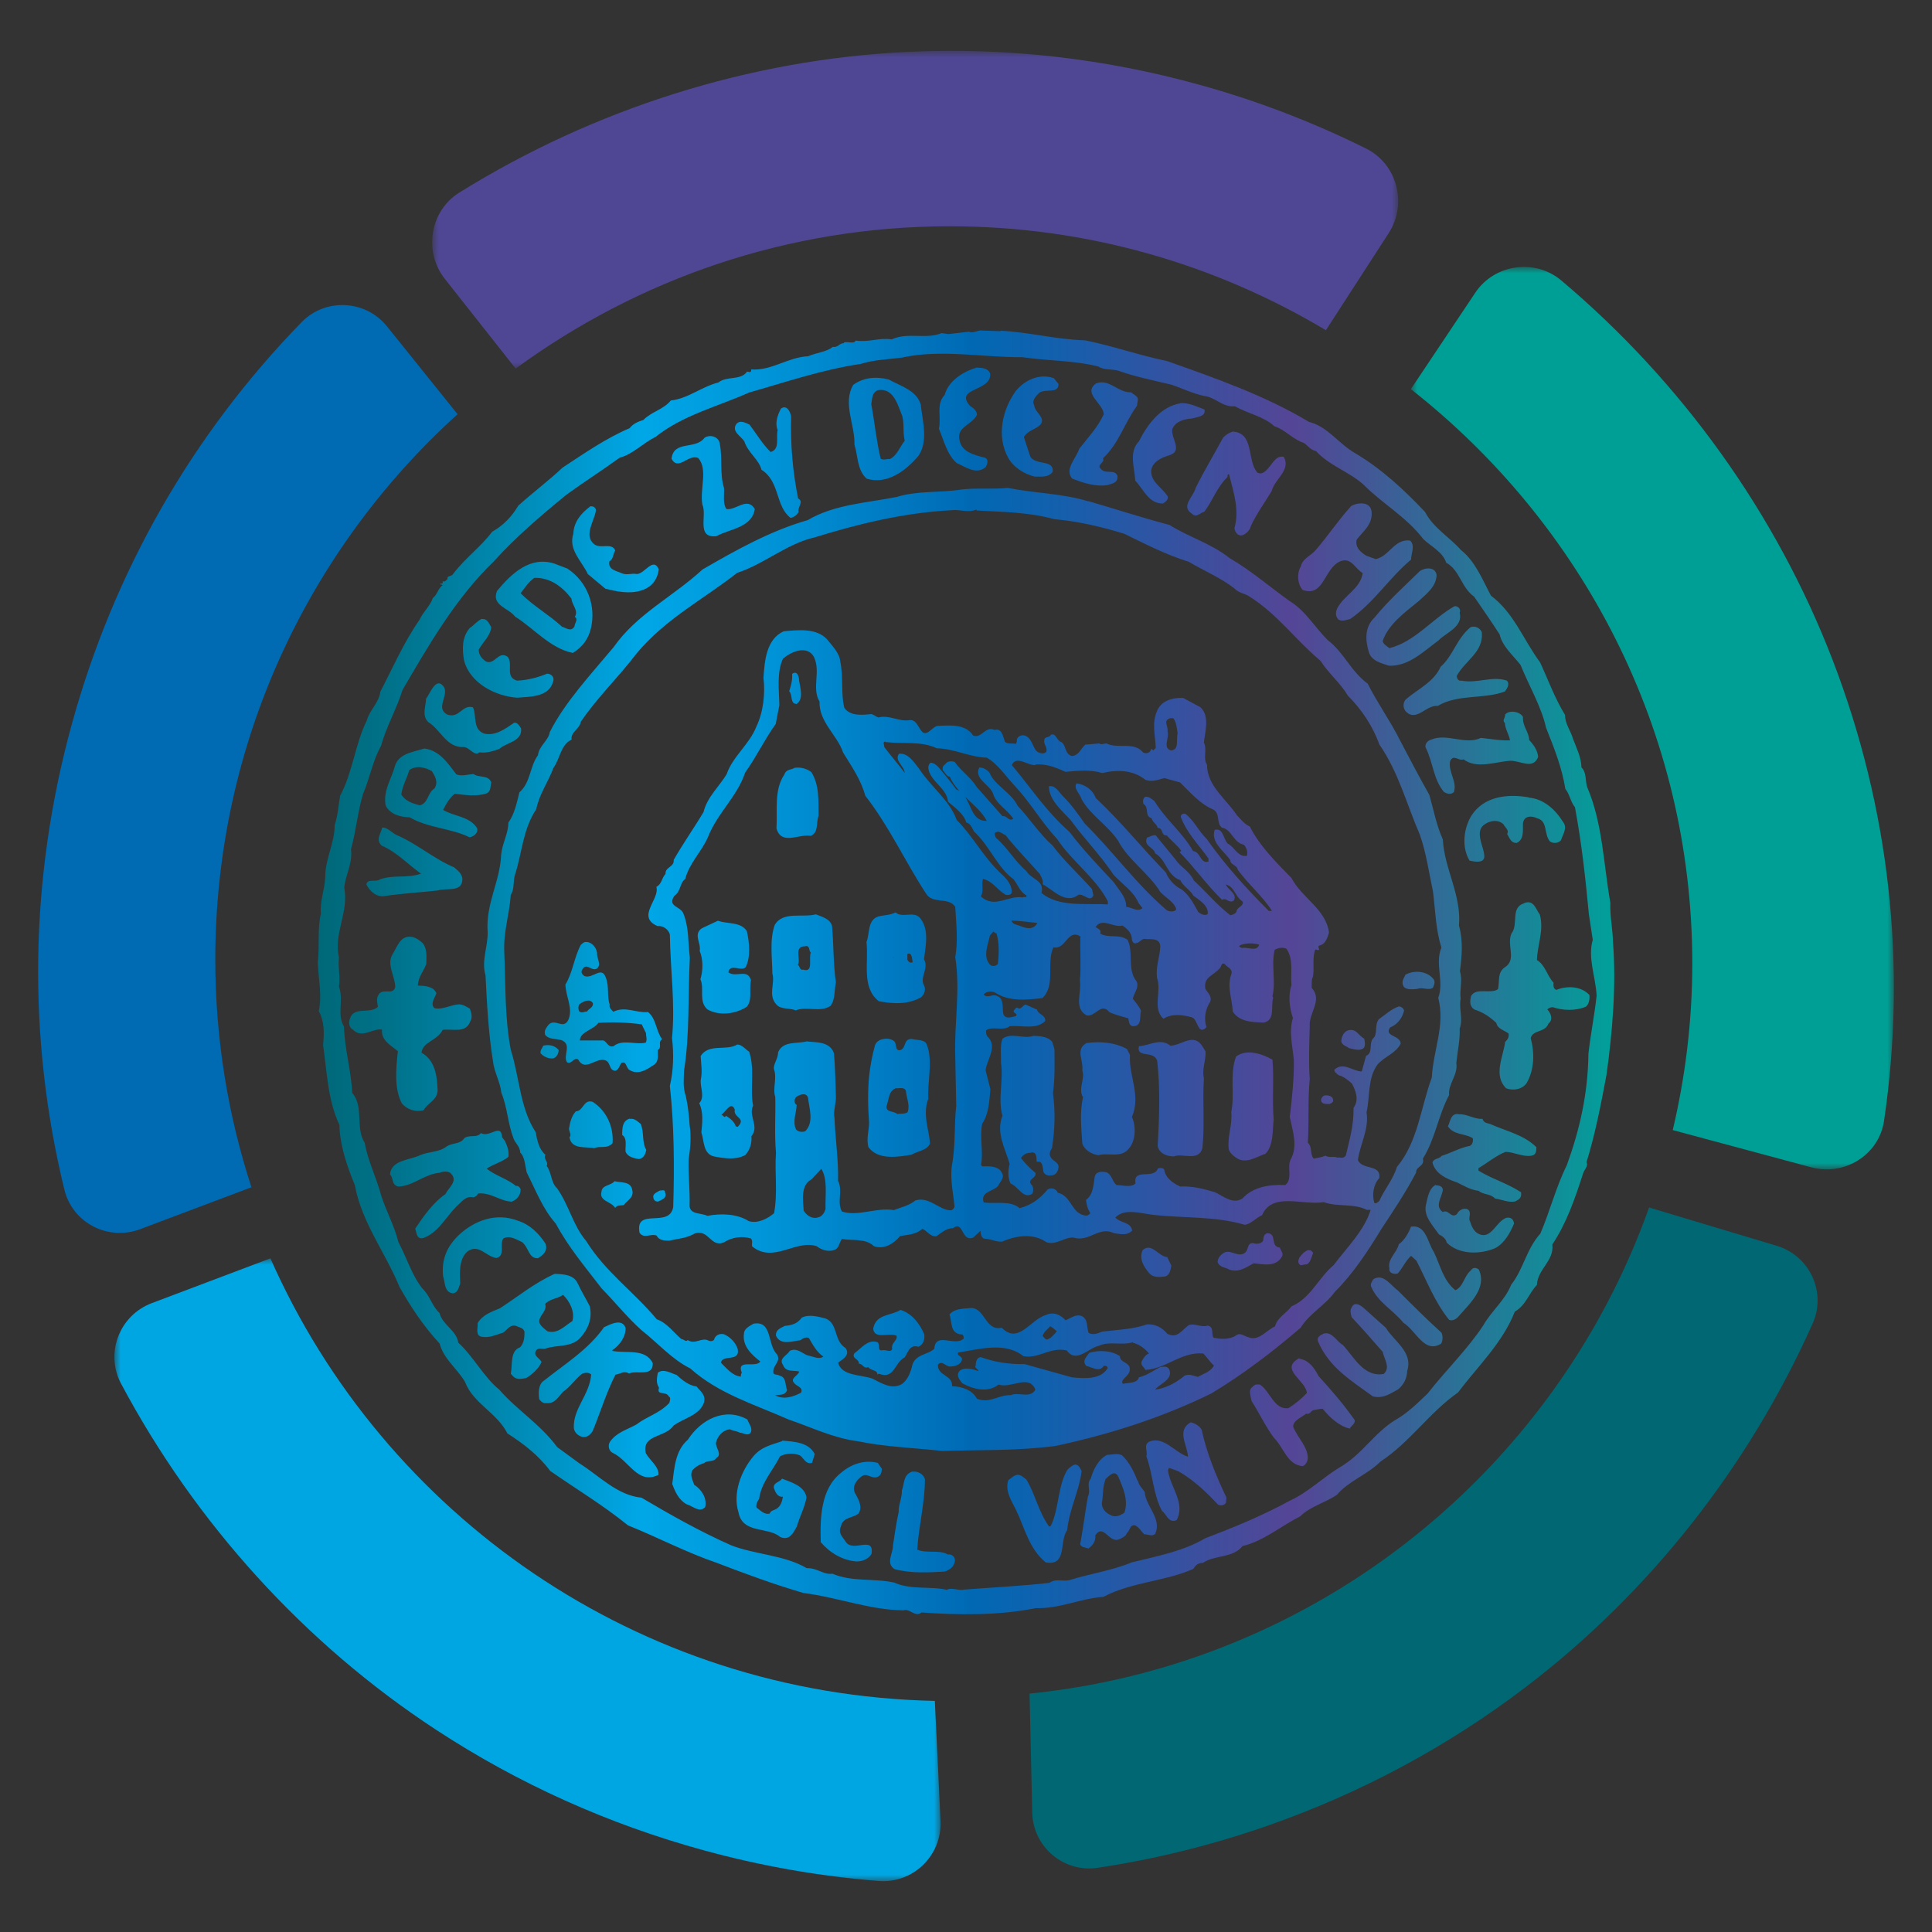 <?xml version="1.0" encoding="UTF-8"?>
<svg width="152px" height="152px" viewBox="0 0 152 152" version="1.1" xmlns="http://www.w3.org/2000/svg" xmlns:xlink="http://www.w3.org/1999/xlink">
    <rect x="0" y="0" width="152" height="152" fill="#333333" stroke="none"/>
    <title>Favicon Groot</title>
    <defs>
        <polygon id="path-1" points="0 0 76 0 76 25 0 25"></polygon>
        <polygon id="path-3" points="0 0 38 0 38 71 0 71"></polygon>
        <polygon id="path-5" points="0 0 65 0 65 49 0 49"></polygon>
        <linearGradient x1="0.019%" y1="49.997%" x2="99.996%" y2="49.997%" id="linearGradient-7">
            <stop stop-color="#FFFFFF" offset="0%"></stop>
            <stop stop-color="#006878" offset="0%"></stop>
            <stop stop-color="#007188" offset="5%"></stop>
            <stop stop-color="#008AB4" offset="15%"></stop>
            <stop stop-color="#00A7E7" offset="25%"></stop>
            <stop stop-color="#0096D9" offset="34%"></stop>
            <stop stop-color="#006AB5" offset="50%"></stop>
            <stop stop-color="#0069B4" offset="50%"></stop>
            <stop stop-color="#1061AE" offset="56%"></stop>
            <stop stop-color="#3C4F9E" offset="68%"></stop>
            <stop stop-color="#554596" offset="75%"></stop>
            <stop stop-color="#455596" offset="80%"></stop>
            <stop stop-color="#1D8198" offset="92%"></stop>
            <stop stop-color="#00A19A" offset="100%"></stop>
        </linearGradient>
    </defs>
    <g id="Favicon-Groot" stroke="none" stroke-width="1" fill="none" fill-rule="evenodd">
        <g id="Group-14" transform="translate(3, 4)">
            <path d="M33,28.589 L27.457,21.69 C25.775,19.589 22.611,19.417 20.732,21.343 C12.14,30.162 5.946,40.959 2.641,53.008 L2.619,53.086 C-0.683,65.163 -0.856,77.622 2.064,89.59 C2.697,92.209 5.504,93.658 8.026,92.707 L16.783,89.408 C14.944,83.766 13.939,77.749 13.939,71.497 C13.939,54.484 21.291,39.185 33,28.589" id="Fill-1" fill="#006AB2"></path>
            <g id="Group-5" transform="translate(31, 0)">
                <mask id="mask-2" fill="white">
                    <use xlink:href="#path-1"></use>
                </mask>
                <g id="Clip-4"></g>
                <path d="M70.316,21.979 L75.253,14.345 C76.748,12.032 75.921,8.901 73.473,7.687 C69.303,5.612 64.933,3.934 60.407,2.681 C52.872,0.587 45.121,-0.29 37.366,0.083 C24.98,0.681 12.762,4.55 2.146,11.146 C-0.175,12.586 -0.7,15.784 0.998,17.94 L6.569,25 C16.177,17.962 27.967,13.802 40.719,13.802 C51.522,13.802 61.633,16.791 70.316,21.979" id="Fill-3" fill="#4F4793" mask="url(#mask-2)"></path>
            </g>
            <g id="Group-8" transform="translate(108, 17)">
                <mask id="mask-4" fill="white">
                    <use xlink:href="#path-3"></use>
                </mask>
                <g id="Clip-7"></g>
                <path d="M33.178,30.917 C28.741,19.393 21.307,9.052 11.839,1.069 C9.755,-0.686 6.572,-0.221 5.067,2.031 L0,9.614 C13.491,20.213 22.141,36.51 22.141,54.803 C22.141,59.312 21.598,63.696 20.604,67.909 L31.504,70.839 C34.143,71.548 36.837,69.84 37.226,67.183 C39.036,54.971 37.668,42.593 33.178,30.917" id="Fill-6" fill="#009F95" mask="url(#mask-4)"></path>
            </g>
            <g id="Group-11" transform="translate(6, 95)">
                <mask id="mask-6" fill="white">
                    <use xlink:href="#path-5"></use>
                </mask>
                <g id="Clip-10"></g>
                <path d="M12.274,0 L2.942,3.524 C0.395,4.482 -0.754,7.465 0.527,9.864 C6.364,20.821 14.938,30.295 25.289,37.078 C31.768,41.329 38.873,44.524 46.405,46.583 C50.915,47.817 55.503,48.618 60.127,48.985 C62.842,49.203 65.127,46.969 64.995,44.252 L64.549,34.818 C41.178,34.335 21.187,20.167 12.274,0" id="Fill-9" fill="#00A6E2" mask="url(#mask-6)"></path>
            </g>
            <path d="M78,129.244 L78.211,138.601 C78.268,141.298 80.682,143.352 83.353,142.95 C87.902,142.268 92.386,141.158 96.763,139.626 C104.073,137.067 110.88,133.417 116.996,128.762 C126.767,121.335 134.596,111.368 139.613,100.123 C140.714,97.66 139.371,94.787 136.785,94.014 L126.741,91 C119.385,111.681 100.616,126.958 78,129.244" id="Fill-12" fill="#006773"></path>
        </g>
        <g id="Kerkzegel---Kleur" transform="translate(25, 26)" fill="url(#linearGradient-7)" fill-rule="nonzero">
            <path d="M53.734,0.019 C56.082,0.151 58.032,0.701 60.38,0.776 C62.538,1.212 64.602,1.95 66.817,2.405 C70.661,3.768 74.523,5.112 77.988,7.195 C79.465,7.555 80.336,8.937 81.623,9.656 C83.687,10.887 85.429,12.496 87.114,14.276 C87.758,15.526 89.026,16.245 89.935,17.268 C91.09,18.177 91.658,19.672 92.302,20.865 C94.12,22.228 94.858,24.349 96.165,26.11 C96.808,27.492 97.319,28.931 98.134,30.256 C98.115,30.938 98.588,31.506 98.758,32.131 C99.042,32.888 99.402,33.57 99.421,34.384 C99.838,34.763 99.705,35.444 99.876,35.937 C101.087,38.758 101.163,42.033 101.693,45.025 C101.655,46.142 101.882,47.07 101.901,48.13 C102.167,51.481 101.864,55.173 101.39,58.563 C100.955,60.891 100.5,63.239 99.819,65.436 C99.989,65.757 99.61,66.041 99.535,66.363 C98.91,68.314 98.247,70.226 97.13,71.911 C97.282,73.217 95.956,73.861 95.918,75.092 C95.275,75.755 95.066,76.682 94.176,77.194 C93.23,79.636 91.261,81.492 89.708,83.555 C87.436,85.146 85.94,87.456 83.611,88.989 C82.589,90.012 81.093,90.523 80.184,91.602 C79.238,92.246 78.045,92.53 77.288,93.306 C75.773,94.064 74.391,95.257 72.762,95.635 C71.986,96.601 70.585,96.317 69.638,96.961 C69.26,96.961 69.07,97.131 68.881,97.434 C66.685,98.418 64.034,98.456 61.819,99.63 C59.963,99.763 58.392,100.577 56.479,100.52 C53.62,101.107 50.402,101.069 47.505,100.861 C46.994,101.277 46.596,100.52 46.085,100.691 C43.434,100.672 40.916,99.668 38.208,99.327 C35.823,98.627 33.683,97.832 31.354,96.942 C28.969,96.127 26.716,94.935 24.406,94.007 C22.418,92.397 20.354,91.167 18.29,89.728 C17.343,88.459 16.132,87.55 14.92,86.774 C14.106,85.146 12.212,84.407 11.587,82.722 C10.944,81.643 9.921,80.942 9.58,79.693 C8.331,78.349 7.327,76.834 6.437,75.262 C5.339,72.574 3.446,70.169 2.916,67.234 C2.291,65.739 1.723,64.034 1.704,62.501 C0.776,60.551 0.719,58.26 0.417,56.215 C0.511,55.287 0.53,54.359 0.076,53.545 C0.36,52.314 0.038,50.951 0,49.702 C0.151,48.528 -0.038,47.051 0.246,45.877 C0.151,44.892 0.549,44.04 0.587,42.98 C0.587,41.56 1.344,40.291 1.325,38.928 C1.59,38.133 1.609,37.451 1.761,36.599 C2.745,34.782 2.935,32.547 3.862,30.673 C4.071,29.878 4.828,29.272 4.923,28.42 C5.907,26.526 6.778,24.519 8.009,22.759 C8.274,22.153 8.842,21.679 9.05,21.055 C9.429,20.752 9.448,20.316 9.827,20.032 C9.77,19.975 9.694,20.032 9.637,19.956 L9.637,19.9 C9.637,19.9 9.883,19.975 9.827,19.786 L9.827,19.729 C10.016,19.805 10.073,19.672 10.205,19.559 C10.148,19.256 10.527,19.388 10.66,19.142 C11.569,17.93 12.818,17.041 13.727,15.829 C14.598,15.355 15.317,14.579 15.772,13.784 C16.908,12.761 18.176,11.815 19.256,10.792 C20.96,9.675 22.664,8.482 24.538,7.687 C24.803,7.327 25.239,7.157 25.617,7.043 C26.261,6.381 27.189,6.229 27.776,5.51 C29.139,5.358 30.218,4.412 31.525,4.09 C32.168,3.56 33.267,3.957 33.778,3.238 C33.91,3.238 34.081,3.37 34.1,3.124 L34.1,3.067 C35.709,3.181 36.978,2.102 38.587,2.026 C39.212,1.742 40.026,1.704 40.518,1.288 C40.954,1.363 41.029,0.985 41.389,1.003 L41.389,0.947 C41.711,0.833 42.184,1.098 42.317,0.795 C43.358,0.947 44.172,0.549 45.157,0.701 C46.407,0.114 47.883,0.719 49.076,0.208 L49.625,0.284 L51.235,0.095 C51.481,0.227 51.784,0.057 52.106,0 L53.715,0.057 L53.734,0.019 Z M46.066,2.121 C44.949,2.272 43.775,2.291 42.715,2.632 C39.666,3.086 36.864,4.052 33.929,4.885 C31.487,5.983 28.741,6.646 26.583,8.369 C25.523,8.899 24.803,9.732 23.743,10.016 C22.361,11.02 20.96,11.909 19.577,12.913 C17.608,14.522 15.582,16.245 13.841,18.177 C10.849,21.055 8.691,24.822 6.665,28.287 C6.191,29.821 5.396,31.146 4.98,32.68 C4.317,33.835 4.09,35.255 3.56,36.467 C3.143,37.868 3.029,39.288 2.613,40.822 C2.764,41.882 2.177,42.847 2.083,43.832 C2.461,45.763 1.231,47.448 1.666,49.323 C1.572,50.118 1.799,50.932 1.666,51.614 C2.064,52.731 1.477,53.772 2.064,54.776 C2.121,56.631 2.632,58.203 2.708,59.983 C3.654,61.062 2.935,62.766 3.692,63.902 C3.957,65.398 4.601,66.591 4.98,68.03 C5.377,69.279 6.021,70.415 6.343,71.722 C6.987,72.914 7.384,74.297 8.217,75.357 C8.823,75.925 8.975,76.739 9.58,77.307 C9.808,78.235 10.906,78.651 11.057,79.636 C12.193,80.658 13.083,82.363 14.276,83.328 C15.715,84.975 17.476,86.017 18.839,87.853 L20.6,89.141 C22.171,90.125 23.554,91.64 25.466,91.829 C27.776,93.193 30.086,94.499 32.528,95.578 C34.422,96.317 36.713,96.336 38.473,97.377 C39.288,97.339 39.761,97.907 40.499,97.813 C42.033,98.475 43.756,98.153 45.365,98.513 C46.653,99.1 48.205,98.778 49.493,99.081 C49.871,98.854 50.421,99.176 50.856,99.062 C53.033,98.892 55.381,98.778 57.559,98.532 C58.07,98.172 58.543,98.437 59.111,98.324 C60.739,97.813 62.481,97.566 64.034,96.923 C66.022,96.43 68.086,96.052 69.847,95.01 C72.1,94.158 74.353,93.231 76.492,92.057 C77.931,91.413 79.086,90.22 80.468,89.406 C82.172,88.402 83.157,86.698 84.785,85.714 C85.732,85.184 86.565,84.351 87.322,83.631 C88.742,81.813 90.465,80.147 91.696,78.273 C92.359,77.118 93.419,76.285 93.892,75.073 C94.858,73.861 95.085,72.271 96.183,71.059 C96.922,69.355 97.414,67.386 98.266,65.682 C99.289,62.861 99.932,60.039 99.97,56.896 C100.141,55.363 100.444,53.886 100.614,52.333 C100.538,50.838 99.894,49.342 100.311,47.941 L100.008,45.953 C99.724,42.98 99.44,40.367 98.91,37.508 C98.55,37.073 98.512,36.505 98.153,36.069 C97.887,34.384 97.263,32.831 96.638,31.26 C96.259,29.575 95.312,28.003 94.631,26.318 C94.101,25.618 93.192,24.86 92.984,23.914 C92.34,22.91 91.677,21.963 90.977,20.941 C89.954,20.221 89.86,18.858 88.78,18.271 C88.496,17.4 87.588,17.003 86.982,16.416 C85.618,14.636 83.782,13.651 82.286,12.137 C81.15,11.114 79.56,10.622 78.537,9.486 C78.102,9.41 77.875,9.031 77.572,8.842 C76.72,8.577 76.114,7.801 75.262,7.536 C74.429,6.759 73.198,6.551 72.157,5.964 C71.172,6.059 70.642,5.245 69.714,5.15 C68.786,4.942 68.01,4.544 67.139,4.26 C65.662,3.9 64.432,3.673 63.087,3.2 C62.538,2.992 61.913,3.162 61.421,2.84 C59.528,2.348 57.483,2.405 55.438,2.102 C52.276,2.121 49.152,1.477 46.104,2.102 L46.066,2.121 Z M47.297,46.123 C48.13,47.013 47.846,48.3 47.694,49.474 C48.111,50.175 47.334,50.894 47.694,51.519 C47.865,51.841 47.732,52.201 47.486,52.447 C46.482,53.034 45.308,52.996 44.135,52.769 C42.752,51.671 43.358,49.72 43.169,48.111 C43.434,47.505 43.226,46.388 44.097,46.104 C44.532,45.99 45.024,46.009 45.46,45.782 C45.933,46.237 46.823,45.706 47.297,46.142 L47.297,46.123 Z M45.271,49.399 C45.403,49.285 44.93,48.641 45.176,48.338 C45.479,48.66 45.271,49.02 45.271,49.399 Z M46.388,49.058 L46.388,49.493 C46.426,49.626 46.615,49.815 46.804,49.702 L46.747,49.323 C46.691,49.134 46.634,48.944 46.388,49.058 L46.388,49.058 Z M40.461,46.842 C40.594,48.395 40.556,49.815 40.764,51.311 C40.632,51.86 40.726,52.674 40.329,53.147 C39.515,53.678 38.473,53.147 37.602,53.488 C37.11,53.28 36.429,53.45 36.069,53.015 C35.406,52.258 35.993,51.406 35.766,50.591 C35.747,49.228 35.539,47.922 35.955,46.767 C36.599,45.669 38.133,46.218 39.193,45.934 C39.685,46.142 40.291,46.274 40.461,46.842 L40.461,46.842 Z M38.379,48.452 C37.394,48.414 38.038,49.493 37.773,49.91 C37.962,50.042 37.886,50.345 38.189,50.288 C39.041,50.554 38.587,49.38 38.795,48.944 C38.606,48.812 38.757,48.395 38.379,48.433 L38.379,48.452 Z M38.398,51.784 L38.398,51.917 C38.265,51.917 38.152,51.917 38.095,51.784 C38.095,51.652 38.473,51.557 38.398,51.784 Z M21.982,48.925 C21.906,49.418 22.38,49.872 21.944,50.213 C21.509,50.44 21.092,49.626 20.77,50.364 C20.695,50.554 20.884,50.743 20.998,50.8 C21.679,51.008 22.323,49.967 22.664,50.913 C22.948,51.671 22.739,52.39 22.967,53.034 C22.891,53.28 23.137,53.469 23.251,53.602 C24.197,53.129 25.049,53.716 25.977,53.621 C26.64,54.132 26.602,55.117 27.094,55.76 C26.716,55.988 27.132,56.385 26.753,56.612 C26.753,57.105 26.848,57.597 26.337,57.843 C25.826,58.203 25.201,58.544 24.595,58.222 C24.235,58.089 24.311,57.408 23.875,57.635 C23.743,57.824 23.667,58.241 23.364,58.241 C22.872,58.165 23.08,57.559 22.588,57.408 C21.85,57.199 21.016,58.354 20.486,57.351 C20.127,57.161 19.975,57.767 19.615,57.578 C19.256,57.067 20.032,56.177 19.18,55.836 C18.744,55.704 18.195,55.798 17.892,55.42 C17.779,55.098 17.968,54.87 18.157,54.624 C18.669,54.075 19.312,55.041 19.71,54.246 C20.108,53.337 19.521,52.447 19.483,51.462 C20.07,50.497 20.164,49.323 20.695,48.338 C20.827,48.225 20.941,48.092 21.13,48.111 C21.566,48.111 21.925,48.565 21.963,48.944 L21.982,48.925 Z M20.562,53.015 C20.486,53.204 20.486,53.375 20.562,53.564 C20.808,53.753 20.941,53.564 21.187,53.583 C21.319,53.337 21.698,53.28 21.641,52.92 C21.414,52.542 20.903,52.769 20.581,53.015 L20.562,53.015 Z M25.466,54.586 C24.292,54.435 23.194,54.397 22.077,54.473 C21.698,55.022 20.638,55.173 20.619,55.855 L22.474,55.855 C22.777,55.988 22.834,56.423 23.27,56.309 C23.97,55.723 25.068,56.234 25.807,56.025 C25.939,55.779 25.807,55.476 25.826,55.287 L25.485,54.586 L25.466,54.586 Z M47.978,56.347 C48.376,57.654 47.959,59.074 48.035,60.437 C47.562,61.668 48.092,62.842 48.167,63.959 C47.959,64.508 47.221,64.546 46.71,64.849 C45.725,65 44.097,65.322 43.32,64.243 C43.15,63.618 43.358,63.012 43.377,62.33 C43.283,61.157 43.264,59.793 43.377,58.676 C43.453,57.938 43.623,57.01 43.832,56.272 C43.907,55.969 44.21,55.779 44.532,55.741 C44.835,55.685 45.157,55.741 45.384,55.95 C45.555,56.196 45.422,56.575 45.725,56.631 C46.35,56.593 46.009,55.704 46.747,55.741 C47.183,55.874 47.865,55.723 47.959,56.328 L47.978,56.347 Z M45.536,59.604 C44.911,59.774 44.949,60.456 44.74,61.062 C44.74,61.554 45.346,61.384 45.592,61.649 C45.839,61.592 46.217,61.668 46.407,61.497 C46.615,60.948 46.312,60.38 46.274,59.831 C46.16,59.509 45.782,59.623 45.536,59.623 L45.536,59.604 Z M33.948,56.764 C34.403,58.146 33.986,59.68 34.251,60.986 C33.854,61.781 34.762,62.614 34.119,63.391 C34.156,63.94 34.024,64.432 33.645,64.868 C32.888,65.284 31.96,65.133 31.165,64.981 C30.313,64.773 30.408,63.788 30.18,63.088 C30.256,62.349 30.351,61.478 30.01,60.797 C30.464,60.323 30.105,59.623 30.124,58.998 C30.275,58.316 30.161,57.767 30.124,57.086 C30.767,56.063 32.168,56.707 33.002,56.177 C33.38,56.177 33.664,56.575 33.967,56.764 L33.948,56.764 Z M31.752,61.706 C31.884,61.706 31.998,62.027 32.112,61.781 C32.415,61.971 32.774,62.236 32.888,62.614 C32.945,62.614 33.077,62.69 33.077,62.614 C33.721,61.952 32.661,61.914 32.812,61.308 C32.528,60.551 32.055,61.535 31.752,61.706 L31.752,61.706 Z M60.626,13.424 C62.765,14.049 64.848,14.731 67.007,15.299 C68.578,16.283 70.301,16.757 71.74,17.911 C73.444,18.896 74.883,20.165 76.454,21.282 C77.723,22.058 78.424,23.327 79.446,24.349 C80.771,25.371 81.226,26.754 82.608,27.795 C83.365,29.31 84.369,30.692 85.126,32.207 C85.883,33.646 86.641,35.103 87.455,36.542 C87.796,37.735 88.004,38.909 88.515,40.045 C88.629,42.336 89.992,44.419 89.784,46.824 C90.125,48.016 90.011,49.247 89.86,50.421 C90.087,51.103 89.822,51.841 89.916,52.579 C89.765,53.375 90.125,54.132 89.841,54.927 C89.878,55.798 89.67,56.707 89.576,57.635 C89.727,58.563 88.913,59.282 89.008,60.153 C88.156,61.743 87.909,63.637 86.944,65.152 C87.114,65.776 86.376,65.757 86.414,66.25 C85.618,67.764 84.653,69.222 83.687,70.68 C82.646,72.384 81.472,74.202 80.014,75.641 C79.238,76.72 78.045,77.307 77.325,78.462 C75.167,80.318 72.762,82.154 70.301,83.631 C66.401,85.543 62.292,86.85 58.051,87.759 C55.003,88.156 52.162,88.062 49.133,88.156 C46.975,87.91 44.627,87.834 42.544,87.399 C40.575,87.153 38.871,86.301 37.034,85.676 C34.346,84.483 31.525,83.65 29.309,81.662 C27.852,80.942 26.772,79.674 25.447,78.633 C24.311,77.61 23.421,76.474 22.342,75.376 C21.035,73.672 19.729,72.138 18.725,70.264 C17.703,69.128 17.135,67.613 16.434,66.231 C16.321,65.739 16.283,64.981 15.923,64.678 C15.923,64.186 15.507,63.921 15.393,63.542 C14.939,62.349 14.92,61.119 14.446,59.983 C14.352,59.112 13.878,58.354 13.784,57.483 C13.424,55.249 13.31,52.958 13.197,50.724 C12.856,49.607 13.386,48.509 13.367,47.335 C13.197,45.101 14.352,43.34 14.428,41.238 C14.522,40.31 14.977,39.648 14.996,38.72 C15.507,38 15.658,37.129 15.866,36.334 C16.756,35.558 16.662,34.327 17.324,33.418 C17.4,32.68 18.157,32.263 18.252,31.601 C19.445,29.234 21.49,27.057 23.289,24.898 C25.106,22.304 27.927,20.96 30.275,18.801 C32.926,17.268 35.633,15.753 38.549,14.92 C40.632,13.689 43.112,13.576 45.536,13.102 C47.164,12.591 48.944,12.78 50.629,12.515 C51.878,12.364 53.109,12.515 54.283,12.383 C56.442,12.818 58.6,12.818 60.626,13.443 L60.626,13.424 Z M51.822,14.087 C51.197,14.371 50.458,14.049 49.834,14.144 C46.123,14.333 42.506,15.223 39.079,16.283 C36.902,16.775 35.122,18.385 33.002,19.066 C30.275,21.206 27.378,22.664 25.068,25.428 C23.648,27.303 22.001,28.855 20.695,30.787 C20.619,31.336 19.862,31.62 19.975,32.188 C19.104,32.585 19.066,33.702 18.536,34.422 C18.139,35.52 17.419,36.486 17.192,37.66 C16.15,39.231 16.094,40.973 15.545,42.734 C15.336,43.283 15.507,43.908 15.185,44.4 C15.071,46.009 14.598,47.297 14.674,48.906 C14.787,51.443 14.693,53.981 15.185,56.593 C15.866,58.714 15.904,61.194 17.154,63.088 C17.249,63.713 17.419,64.451 17.911,64.849 C17.722,65.208 18.195,65.417 18.006,65.72 C18.423,66.288 18.328,67.026 18.82,67.48 C19.767,68.806 20.089,70.434 21.111,71.627 C22.645,74.088 24.822,75.584 26.678,77.799 C27.473,78.065 28.06,78.898 28.609,79.352 C28.798,79.352 28.969,79.617 29.101,79.428 C29.707,79.825 30.218,79.163 30.767,79.485 C30.957,79.56 31.203,79.485 31.203,79.314 C31.335,79.011 31.657,78.898 31.96,78.973 C32.452,79.182 32.869,79.617 33.039,80.128 C33.248,81.189 31.847,80.526 31.714,81.208 C32.187,81.662 32.604,82.23 33.286,82.306 C33.286,82.173 33.286,82.116 33.361,82.003 C32.907,80.867 34.478,81.662 34.819,81.113 C34.156,80.602 33.38,79.901 33.532,78.917 C33.532,78.538 33.986,78.311 34.289,78.14 C35.785,77.875 35.349,79.788 36.126,80.545 C36.485,81.113 35.785,81.397 35.842,81.965 C35.842,82.211 36.145,82.097 36.334,82.23 C36.883,82.363 36.75,82.931 36.921,83.366 C36.788,83.801 36.296,83.726 35.974,83.764 C36.637,84.161 37.451,83.877 38.019,83.574 C38.227,83.139 37.659,83.063 37.489,82.817 C37.129,82.438 37.754,82.268 37.886,81.908 C37.451,81.776 36.826,82.003 36.599,81.378 C36.239,80.867 36.94,80.64 37.129,80.28 C37.697,79.996 38.114,80.488 38.549,80.64 C38.985,80.715 39.401,80.98 39.78,80.734 C39.231,80.356 38.947,79.788 38.644,79.276 C38.398,79.144 38.152,79.314 37.962,79.447 C37.413,79.485 36.41,79.901 36.05,79.087 C36.012,78.595 36.447,78.481 36.75,78.311 C37.243,78.273 37.735,78.159 38.076,77.667 C38.644,77.383 39.306,77.572 39.931,77.724 C40.973,78.121 40.556,79.466 41.522,80.053 C41.938,80.621 41.238,80.98 40.935,81.208 C41.219,82.268 42.696,82.135 43.623,82.457 C44.286,82.779 45.138,83.366 45.952,82.893 C46.463,82.533 46.672,81.87 46.804,81.302 C47.145,80.507 47.997,80.602 48.508,80.109 C48.603,78.746 50.118,79.977 50.818,79.314 C50.818,79.182 50.818,79.068 50.705,78.992 C49.72,78.954 49.928,78.046 49.701,77.421 C50.08,76.947 50.761,76.966 51.386,76.91 C52.503,76.891 52.503,78.746 53.81,78.462 C55.135,79.806 56.063,77.799 57.294,77.459 C57.862,77.175 58.467,77.44 58.827,77.875 C59.263,77.705 59.641,77.345 60.134,77.553 C60.626,77.818 60.474,78.424 60.645,78.86 C60.948,79.049 61.326,78.935 61.705,78.765 C62.955,78.614 64.053,78.595 65.246,78.197 C65.871,78.159 66.42,78.424 66.836,78.935 C67.631,79.333 67.953,78.67 68.521,78.254 C69.014,78.083 69.506,78.462 69.998,78.292 C70.547,78.367 70.282,78.973 70.471,79.238 C71.02,79.371 71.759,79.409 72.27,79.049 C72.592,78.822 72.895,79.125 73.198,79.201 C74.05,79.541 74.58,78.689 75.318,78.349 C75.47,77.667 76.208,77.326 76.606,76.777 C78.102,76.152 78.708,74.562 79.919,73.539 C80.961,72.157 82.362,70.775 82.835,69.185 L82.532,69.185 C81.491,68.654 80.241,68.976 79.143,68.579 C77.458,68.844 75.091,67.764 74.296,69.601 C73.785,69.828 73.406,70.321 72.914,70.358 C70.642,69.677 68.161,69.847 65.776,69.582 C64.791,69.487 63.504,69.014 62.746,69.79 C63.163,70.245 63.977,70.131 64.072,70.813 C63.693,71.229 63.144,71.097 62.652,71.021 C61.44,70.434 60.721,71.76 59.433,71.362 C58.695,71.343 58.051,72.006 57.312,71.722 C56.29,71.002 54.908,71.21 53.848,71.684 C53.355,71.722 52.996,71.476 52.503,71.457 C52.2,71.457 52.144,71.021 52.144,70.832 L51.576,71.362 C50.629,71.76 50.818,69.98 49.985,70.623 C49.436,70.623 49.038,71.021 48.66,71.267 C48.167,71.305 47.94,70.813 47.562,70.68 C47.05,71.154 46.369,71.135 45.82,71.248 C45.308,71.854 44.551,72.328 43.756,72.044 C43.093,71.4 42.033,71.627 41.238,71.476 C41.048,71.722 41.029,72.081 40.783,72.271 C40.272,72.555 39.666,72.365 39.25,72.044 C37.602,71.494 35.861,73.426 34.175,72.062 C34.119,71.873 34.251,71.627 34.081,71.438 C33.399,71.229 32.604,71.324 31.96,71.741 C30.9,72.195 30.767,70.642 29.631,71.059 C29.007,71.419 28.325,71.457 27.643,71.608 C27.265,71.608 26.848,71.589 26.659,71.21 C26.223,71.021 25.655,71.494 25.314,70.983 C24.936,68.938 27.681,70.68 27.965,68.957 C28.06,65.814 28.041,62.463 27.7,59.434 C27.984,58.26 28.022,56.915 27.87,55.666 C28.136,52.958 27.738,50.288 27.7,47.505 C27.586,47.127 27.17,46.805 26.734,46.861 C25.03,46.123 26.924,44.76 26.64,43.775 C27.075,43.548 27.037,43.113 27.359,42.753 C27.321,42.204 28.06,42.223 28.003,41.655 C28.722,40.386 29.631,39.099 30.351,37.887 C30.635,36.713 31.581,35.88 32.168,34.914 C32.642,33.513 33.967,32.566 34.516,31.146 C35.046,30.048 35.217,28.571 35.065,27.322 C35.16,25.958 35.293,24.292 36.656,23.667 C37.716,23.573 39.193,23.383 40.045,24.273 C40.461,24.784 41.067,25.409 41.105,26.034 C41.37,27.284 41.143,28.571 41.427,29.688 C41.9,30.389 42.961,30.237 43.567,30.181 C43.813,30.256 43.869,30.37 44.116,30.446 C44.987,30.219 45.706,30.805 46.577,30.654 C47.145,30.616 47.24,31.298 47.599,31.62 C48.016,31.885 48.357,31.146 48.792,31.108 C49.72,31.071 50.97,30.938 51.557,31.866 C52.238,32.131 52.503,31.089 53.242,31.43 C53.867,31.26 53.904,31.998 54.075,32.377 C54.321,32.566 54.7,32.453 54.927,32.528 L55.003,32.339 C54.946,31.96 55.324,31.79 55.627,31.866 C56.176,32.074 56.214,32.68 56.517,33.059 C56.688,33.248 57.123,33.38 57.312,33.153 C57.445,32.794 57.085,32.585 57.161,32.226 C57.161,31.923 57.596,32.055 57.672,31.809 C58.108,31.639 58.089,32.263 58.524,32.396 C58.884,32.661 58.751,33.267 59.3,33.475 C59.85,33.475 60.001,32.945 60.38,32.585 L61.497,32.491 C61.61,32.623 61.875,32.491 62.046,32.491 C62.955,32.945 64.223,32.32 64.924,33.191 C65.113,33.324 65.549,33.267 65.549,32.907 L65.738,33.04 C65.795,32.926 65.927,32.926 65.927,32.794 C65.889,31.809 65.605,30.938 66.022,29.953 C66.363,29.101 67.291,28.874 68.086,28.912 L69.43,29.632 C70.206,30.332 69.809,31.563 69.714,32.415 C69.998,32.983 69.619,33.646 69.96,34.157 C69.96,35.823 71.475,36.864 72.308,38.133 C72.611,38.455 72.971,38.89 73.33,39.023 C74.088,40.538 75.413,41.863 76.606,43.075 C77.42,44.646 79.313,45.517 79.56,47.373 C79.427,47.808 79.276,48.3 78.783,48.395 C78.651,48.509 78.783,48.584 78.783,48.698 C78.708,48.812 78.594,48.698 78.48,48.698 C78.215,49.361 78.424,50.251 78.291,50.856 C78.159,51.103 78.215,51.406 78.196,51.727 C79.086,52.674 77.95,53.697 78.045,54.757 C78.007,56.234 77.95,57.54 78.045,58.903 C77.875,60.513 78.007,62.312 77.893,63.902 C78.253,64.224 78.045,64.773 78.348,65.152 C78.651,65.095 78.973,65.057 79.276,64.924 C79.579,65.114 79.957,64.943 80.203,65.076 C80.393,65.019 80.696,65.208 80.885,64.905 C81.169,63.675 81.51,62.577 81.491,61.157 C81.945,60.551 81.661,59.793 81.358,59.244 C81.055,58.979 80.696,58.676 80.336,58.6 C80.147,58.468 79.976,58.335 79.976,58.165 C80.677,57.502 81.396,58.279 82.135,58.298 L82.475,57.067 C83.043,56.84 82.684,56.139 83.006,55.723 C83.441,55.363 83.1,54.681 83.479,54.189 C83.99,53.829 84.501,53.356 85.05,53.185 C85.24,53.185 85.41,53.318 85.467,53.507 C85.315,54.113 84.937,54.605 84.369,54.833 C83.858,55.552 85.145,55.42 85.202,56.101 C84.804,56.896 83.933,57.105 83.365,57.767 C82.589,58.847 82.797,60.229 82.513,61.516 C82.722,62.823 82.002,64.034 81.832,65.265 C82.172,66.079 83.668,65.568 83.517,66.685 C83.062,67.159 82.911,68.03 83.138,68.654 C83.252,68.711 83.384,68.598 83.517,68.484 C83.914,67.575 84.615,66.78 84.899,65.814 C86.565,63.826 86.773,61.119 87.644,58.79 C87.777,56.499 88.705,54.738 88.156,52.504 C88.629,51.216 87.872,49.834 88.402,48.547 C87.947,47.108 87.928,45.631 87.739,44.135 C87.417,42.639 87.209,41.087 86.698,39.648 C85.656,37.262 85.05,34.782 83.517,32.566 C83.006,31.127 82.116,29.802 81.036,28.723 C80.449,27.719 79.484,26.943 78.897,25.996 C76.909,24.33 75.489,22.304 73.311,20.941 C72.952,20.676 72.459,20.676 72.1,20.278 C71.02,19.445 69.733,18.915 68.521,18.195 C66.741,17.646 65.094,16.794 63.466,15.999 C61.686,15.45 59.85,15.015 57.937,14.844 C55.968,14.295 53.867,14.276 51.841,14.163 L51.822,14.087 Z M36.618,25.788 C36.088,26.886 36.296,28.306 36.315,29.48 L36.031,30.957 C35.122,32.226 34.535,33.513 33.626,34.782 C33.002,36.675 31.43,37.981 30.692,39.875 C30.218,40.973 29.215,41.939 28.912,43.15 C28.476,43.453 28.571,44.135 28.06,44.476 C27.473,45.328 28.533,45.29 28.76,45.858 C29.215,46.994 29.12,48.092 29.272,49.342 C29.12,52.295 29.272,55.401 28.817,58.222 C28.798,58.96 28.722,59.585 28.95,60.21 C29.12,60.948 29.215,61.819 29.253,62.501 C29.404,63.429 29.309,64.356 29.177,65.227 C29.139,66.458 29.291,67.632 29.253,68.882 C29.291,69.563 30.161,69.412 30.654,69.658 C31.714,69.45 33.002,69.487 33.91,70.074 C34.649,70.283 35.406,69.866 35.898,69.45 C36.201,67.859 35.936,66.231 36.05,64.697 C35.917,63.201 36.031,61.611 35.993,60.305 C35.766,59.623 36.163,58.828 35.879,58.07 C35.879,57.635 36.201,57.332 36.22,56.783 C36.618,55.874 37.659,56.139 38.473,55.931 C39.269,56.025 40.272,55.931 40.613,56.859 C40.708,57.976 40.726,59.017 40.764,60.21 C40.802,60.759 40.537,61.441 40.651,61.933 C40.726,63.675 40.973,65.284 40.935,66.894 C41.332,67.708 40.821,68.56 41.238,69.317 C42.525,69.734 43.907,68.976 45.327,69.203 C45.895,68.976 46.52,68.863 47.012,68.446 C48.13,68.105 48.906,69.241 49.834,69.222 C49.966,69.166 50.08,69.052 50.099,68.919 C50.004,67.935 49.739,66.799 49.89,65.701 C50.193,64.11 50.061,62.425 50.231,61.005 L50.155,57.161 C50.061,54.492 50.572,51.917 50.155,49.304 C50.383,48.016 50.231,46.71 50.155,45.347 C49.625,44.533 48.376,45.176 47.846,44.286 C46.198,41.768 44.987,39.061 43.074,36.599 C42.733,35.35 42.033,34.346 41.332,33.21 C40.878,31.828 39.42,30.805 39.477,29.196 C38.833,28.117 39.609,26.848 39.022,25.655 C38.492,24.766 37.299,25.239 36.675,25.769 L36.618,25.788 Z M37.318,27.038 C37.356,27.53 37.224,27.965 37.091,28.382 C37.394,28.704 37.129,29.366 37.678,29.385 C38.246,28.969 37.962,28.155 37.867,27.53 C37.867,27.227 37.716,26.716 37.318,27.019 L37.318,27.038 Z M67.328,30.503 C67.328,30.503 67.139,30.503 67.082,30.503 C66.457,30.673 66.931,31.108 66.855,31.544 C67.025,32.036 66.439,32.831 67.12,33.04 C67.802,33.002 67.518,32.188 67.65,31.695 C67.593,31.317 67.556,30.824 67.309,30.503 L67.328,30.503 Z M44.703,32.339 C44.4,32.339 44.57,32.585 44.57,32.775 C45.043,33.399 45.706,34.176 46.179,34.801 C46.142,34.251 45.346,33.854 45.725,33.305 C46.463,33.21 46.937,34.024 47.297,34.46 C48.243,35.918 49.701,36.94 50.269,38.512 C51.538,39.78 52.276,41.295 53.658,42.639 C54.075,43.018 54.567,43.472 54.605,44.154 C54.605,44.4 54.34,44.457 54.094,44.381 C53.431,43.983 53.071,43.302 52.333,43.15 C52.2,43.586 52.428,44.135 52.162,44.514 C53.242,45.536 54.321,44.4 55.495,44.608 C55.552,44.495 55.855,44.684 55.741,44.438 C55.249,44.173 55.078,43.605 54.737,43.169 C53.469,42.26 52.844,40.519 51.632,39.42 C51.519,39.231 51.348,38.739 51.026,38.72 C50.856,38.038 50.08,37.508 49.587,37.073 C49.493,36.088 48.451,35.615 48.111,34.744 C48.054,34.554 47.94,34.251 48.205,34.005 C48.451,34.005 48.698,34.214 48.811,34.327 C49.285,34.895 49.834,35.539 50.231,36.107 C51.519,36.58 51.14,38.606 52.636,38.587 C51.992,37.338 50.345,36.542 49.72,35.103 C49.474,35.103 49.36,34.782 49.171,34.592 C49.114,34.214 49.303,34.233 49.493,33.986 C49.682,33.873 49.928,33.873 50.118,33.949 C50.591,34.649 51.386,35.16 51.841,35.918 L53.867,38.209 C54.245,38.152 54.34,38.663 54.719,38.417 C54.245,37.66 53.393,37.319 53.109,36.391 C52.825,35.709 51.594,35.236 52.049,34.384 C52.352,34.384 52.598,34.517 52.844,34.782 C53.242,35.785 54.586,36.372 55.059,37.394 C56.025,38.417 56.782,39.61 57.805,40.519 C58.695,41.711 59.906,42.81 60.91,43.946 L61.023,44.438 C60.758,45.044 60.285,44.286 59.85,44.4 C58.827,45.176 57.88,44.021 57.028,43.567 C57.104,43.264 56.915,42.999 56.801,42.753 C55.968,41.806 54.889,40.708 54.113,39.704 C53.867,39.629 53.564,39.25 53.261,39.553 C53.261,39.742 53.317,39.856 53.374,39.932 C54.283,40.708 54.794,41.711 55.76,42.544 C56.101,43.169 57.218,43.264 56.934,44.249 C58.316,45.404 60.437,45.044 62.159,45.157 L62.159,44.911 C61.232,43.094 59.3,41.73 58.183,40.026 C56.934,38.682 56.044,37.11 54.851,35.842 C54.132,35.085 53.545,34.138 52.636,33.608 C51.273,33.57 50.118,32.907 48.698,32.869 C47.486,32.282 46.047,32.547 44.627,32.377 L44.703,32.339 Z M56.46,34.195 C55.836,34.233 54.946,33.399 54.605,34.195 C56.157,36.031 57.275,37.811 59.149,39.458 C60.096,40.727 61.421,42.128 62.614,43.397 C63.03,44.021 63.636,44.608 63.598,45.347 C63.977,45.347 64.507,45.801 64.886,45.441 L64.583,45.063 C64.185,44.116 63.333,43.605 62.614,42.829 C61.61,41.314 60.285,39.969 59.225,38.512 C58.448,37.678 57.54,36.921 57.521,35.861 C58.013,35.747 58.316,36.315 58.619,36.637 C59.282,37.281 59.812,38.038 60.342,38.796 C62.557,40.973 64.394,43.567 66.798,45.612 C66.988,45.744 67.48,45.763 67.537,45.517 C67.366,44.949 66.704,44.627 66.287,44.173 C65.397,42.715 63.712,41.617 62.955,40.121 C62.065,38.852 60.796,38.133 60.096,36.883 C59.982,36.448 59.433,36.05 59.698,35.634 C60.38,35.709 60.986,36.164 61.213,36.789 C63.144,38.587 64.924,40.803 66.723,42.639 C66.95,43.207 67.423,43.718 67.972,43.983 C68.578,44.438 68.919,45.12 69.279,45.763 C69.468,45.896 69.771,46.085 70.017,45.915 C70.093,45.233 69.373,44.836 68.881,44.457 C68.654,44.021 68.105,43.756 67.859,43.245 C66.817,42.904 66.741,41.598 65.889,41.143 C65.776,40.651 64.924,40.556 65.246,39.894 C65.492,39.837 65.681,39.667 65.927,39.723 L67.48,41.617 C67.896,42.242 68.559,42.507 68.919,43.264 C69.884,44.154 70.718,45.176 71.797,46.009 C71.986,45.953 72.289,45.896 72.308,45.593 C72.441,45.347 72.876,45.233 72.762,44.93 C72.157,44.533 72.119,43.737 71.437,43.586 C71.607,44.021 72.346,44.286 72.081,44.836 C71.702,45.138 71.475,44.57 71.153,44.798 C70.017,43.718 68.938,42.185 67.802,41.049 L67.934,40.935 C67.631,40.5 67.101,40.102 66.798,39.723 C66.306,39.761 66.571,39.155 66.079,39.136 C66.022,38.833 65.662,38.682 65.605,38.379 C65,38.171 65.454,37.565 64.962,37.243 C64.905,37.11 64.905,36.808 65.094,36.694 C65.34,36.637 65.587,36.826 65.833,37.035 C66.723,38.493 68.048,39.515 68.862,40.954 C69.487,41.03 69.392,41.958 70.074,41.787 L70.074,41.541 C69.316,40.462 68.351,39.515 67.896,38.265 C67.896,38.076 68.086,37.962 68.275,38.038 C68.938,38.549 69.335,39.439 69.941,40.007 C71.361,42.033 73.027,43.87 74.826,45.669 L75.072,45.669 C74.372,44.533 73.217,43.586 72.384,42.431 C72.327,42.052 71.778,42.033 71.797,41.674 C71.323,40.973 70.225,40.272 70.566,39.288 C71.248,39.117 71.229,39.988 71.588,40.367 C72.138,40.632 72.365,41.446 73.103,41.333 C73.179,40.973 73.065,40.708 72.876,40.462 C72.024,40.31 71.929,39.25 71.134,39.117 C70.661,38.739 71.039,38 70.434,37.678 C69.449,37.281 68.616,36.315 67.84,35.558 L66.609,35.217 C66.117,35.331 65.662,35.558 65.113,35.35 C64.148,34.573 62.917,34.535 61.724,34.819 C60.796,34.535 59.812,34.63 58.827,34.725 C58.089,34.384 57.294,34.062 56.442,34.157 L56.46,34.195 Z M37.527,34.403 C37.281,34.573 36.845,34.498 36.713,34.933 C35.879,36.145 36.182,37.754 36.088,39.174 C36.485,40.538 37.811,39.591 38.795,39.761 C39.42,39.477 39.193,38.777 39.401,38.171 C39.382,36.997 39.477,35.766 38.833,34.744 C38.473,34.479 38.038,34.346 37.546,34.403 L37.527,34.403 Z M47.599,36.694 L47.599,36.751 C47.221,36.751 47.297,36.372 47.126,36.183 C47.315,36.315 47.618,36.448 47.599,36.694 Z M54.586,46.426 C54.643,46.729 55.003,46.748 55.192,46.824 C55.684,47.032 56.29,47.221 56.612,46.615 C55.93,46.54 55.249,46.445 54.586,46.426 Z M63.296,46.824 C62.557,46.994 61.705,46.161 61.194,46.937 C61.383,47.07 61.686,47.145 61.554,47.448 C62.216,47.846 63.03,47.448 63.712,47.941 C64.185,48.887 63.712,50.099 64.299,51.046 C64.772,51.557 64.204,52.087 64.129,52.579 C64.375,52.901 64.602,53.147 64.772,53.526 C64.64,53.962 64.867,54.7 64.185,54.738 C63.807,54.738 63.826,54.359 63.769,54.113 C63.277,53.981 62.728,53.829 62.292,53.64 C61.629,52.807 61.175,54.037 60.493,53.886 C59.452,53.299 60.115,52.144 59.963,51.14 C60.058,50.023 59.963,48.793 60.001,47.676 C58.979,47.032 58.865,48.755 57.88,48.528 C57.294,49.739 58.089,51.5 57.01,52.523 C55.76,52.674 54.397,52.807 53.317,52.106 C53.071,51.974 52.579,51.955 52.39,52.258 C52.749,52.579 53.071,52.163 53.431,52.352 C54.037,52.561 53.829,53.356 53.942,53.791 C54.113,54.227 54.624,54 54.927,53.943 C55.116,53.697 54.681,53.753 54.756,53.507 C54.813,53.45 54.889,53.318 55.003,53.261 C55.305,53.526 55.438,53.091 55.684,53.034 L56.593,53.431 C56.65,53.81 57.256,53.829 57.237,54.321 C56.536,55.041 55.381,54.643 54.435,54.738 C53.923,55.154 53.071,54.7 52.579,55.06 C52.579,55.249 52.579,55.438 52.693,55.552 C53.526,56.328 52.636,57.351 52.541,58.203 L52.92,59.699 C52.825,60.626 52.806,61.611 52.276,62.406 C52.049,63.448 52.39,64.64 52.181,65.625 C52.181,65.682 52.295,65.814 52.428,65.757 C52.863,65.757 53.601,65.739 53.829,66.288 C54.056,66.666 53.677,66.969 53.545,67.272 C53.166,67.764 52.106,67.727 52.39,68.598 C53.242,68.749 54.491,68.408 55.211,69.052 C56.139,68.825 56.839,68.295 57.426,67.575 C57.748,67.405 58.108,67.537 58.221,67.84 C59.319,68.067 59.282,69.544 60.455,69.639 C60.588,69.639 60.758,69.525 60.777,69.412 C60.531,69.09 60.493,68.73 60.437,68.408 C61.005,67.992 61.023,67.253 61.118,66.628 C61.194,66.136 61.686,66.155 62.065,66.231 C62.5,66.439 62.481,66.931 62.841,67.234 C63.333,67.234 64.015,67.462 64.337,67.102 C64.129,65.852 65.776,66.837 66.098,65.928 C66.287,65.871 66.476,65.871 66.59,66.004 C66.685,66.685 67.291,67.083 67.84,67.348 C68.9,67.31 69.695,67.537 70.604,67.802 C71.267,68.124 71.986,68.768 72.743,68.295 C73.577,67.386 74.826,67.178 76.114,67.234 C76.738,66.761 76.227,65.814 76.549,65.208 C77.136,64.167 76.682,62.917 76.473,61.876 C76.644,60.456 76.814,58.866 76.795,57.427 C76.701,56.309 76.379,55.192 76.72,54.094 C76.436,53.28 76.341,52.295 76.606,51.5 C76.511,50.572 76.795,49.474 76.208,48.641 C75.962,48.509 75.527,48.565 75.281,48.736 C74.997,49.967 75.394,51.216 75.11,52.371 L75.167,52.504 C74.959,53.185 75.356,54.246 74.429,54.454 C73.501,54.416 72.516,54.397 71.986,53.583 C71.948,52.598 71.494,51.595 71.891,50.61 C71.967,50.175 71.532,50.099 71.361,49.853 C71.058,49.664 71.115,50.099 70.926,50.213 C70.471,50.762 69.676,50.856 69.828,51.784 C69.998,52.106 70.358,52.352 70.225,52.788 C69.828,53.394 69.695,54.132 69.922,54.814 C69.222,55.533 69.26,54.17 68.767,54.037 C68.029,53.829 67.177,53.734 66.533,54.151 C65.624,53.318 66.42,51.993 66.022,50.913 C65.927,49.986 66.249,49.323 66.287,48.452 C66.249,47.713 65.435,47.941 65,47.865 C64.753,47.922 64.545,48.281 64.242,48.206 C63.996,48.073 64.072,47.827 64.015,47.638 C63.901,47.259 63.598,47.013 63.296,46.805 L63.296,46.824 Z M31.468,46.445 L30.218,47.032 C29.518,47.505 30.18,48.206 30.048,48.812 C30.332,49.493 30.313,50.364 30.105,51.046 C30.445,51.803 29.934,52.769 30.654,53.413 C31.563,53.943 32.869,53.791 33.759,53.204 C34.213,52.655 33.929,51.841 34.081,51.103 C33.797,50.175 32.907,50.951 32.301,50.497 C32.452,49.758 33.286,50.459 33.664,50.099 C34.062,49.304 33.967,48.187 33.759,47.259 C33.286,46.502 32.225,46.71 31.506,46.445 L31.468,46.445 Z M53.147,47.297 L52.882,47.6 C52.73,48.338 52.276,49.304 52.939,49.948 C53.128,50.023 53.374,50.023 53.507,49.834 C53.601,48.963 53.62,48.168 53.393,47.411 C53.336,47.467 53.204,47.335 53.147,47.278 L53.147,47.297 Z M72.535,48.395 C72.403,48.509 72.649,48.528 72.706,48.584 C73.141,48.471 73.879,48.925 74.069,48.319 C73.633,48.187 72.952,48.168 72.516,48.395 L72.535,48.395 Z M85.562,50.724 C85.429,50.97 85.24,51.273 85.41,51.576 C85.581,51.898 86.149,51.841 86.508,51.803 C86.887,51.633 87.379,51.955 87.739,51.709 C87.815,51.462 87.928,51.349 87.815,51.084 C87.341,50.383 86.224,50.288 85.543,50.705 L85.562,50.724 Z M81.169,55.041 C80.733,55.098 80.525,55.571 80.525,55.95 C80.639,56.272 80.885,56.272 81.131,56.461 C81.51,56.537 81.983,56.726 82.305,56.442 C82.438,56.196 82.381,55.95 82.324,55.704 C81.888,55.495 81.737,54.946 81.169,55.041 L81.169,55.041 Z M69.619,56.347 C68.919,55.211 68.01,56.234 67.082,56.272 C66.306,55.628 65.416,56.272 64.602,56.309 C64.394,57.294 65.776,56.593 66.041,57.464 C66.287,59.566 66.211,61.914 66.079,64.148 C66.192,64.773 66.855,64.981 67.347,64.981 C68.029,64.697 69.316,65.417 69.6,64.318 C69.79,62.463 69.6,60.664 69.714,58.828 C69.544,58.089 69.884,57.464 69.847,56.726 L69.619,56.347 L69.619,56.347 Z M56.29,55.495 C55.533,55.779 54.567,55.192 53.867,55.723 C53.658,56.328 53.772,57.01 53.753,57.635 C53.961,58.941 53.488,60.475 53.867,61.781 C53.336,63.126 54.094,64.375 54.435,65.568 C54.302,66.06 54.283,66.685 54.51,67.121 C55.116,67.329 55.514,68.389 56.214,67.916 C56.347,67.67 56.29,67.291 56.12,67.178 C55.817,66.742 56.574,66.704 56.46,66.269 C56.044,65.947 55.627,65.492 55.324,65.114 C55.514,64.811 55.779,64.697 56.082,64.697 C56.574,64.527 56.555,65.152 56.555,65.398 L56.801,65.398 C57.047,65.53 57.028,65.852 57.085,66.155 C57.142,66.401 57.445,66.534 57.691,66.477 C57.994,66.477 58.202,66.25 58.259,65.947 C58.392,65.455 57.843,65.379 57.672,65.057 C57.502,64.811 57.634,64.508 57.767,64.318 C57.994,62.842 58.032,61.478 57.843,60.002 C57.994,58.828 57.975,57.711 57.956,56.537 L57.786,55.969 C57.426,55.533 56.801,55.514 56.309,55.495 L56.29,55.495 Z M63.674,56.537 C62.709,56.007 61.591,55.912 60.474,56.063 C59.585,56.593 60.247,57.351 60.153,58.222 C60.38,58.903 59.793,59.699 60.209,60.323 C59.925,61.554 60.077,62.785 60.153,63.978 C60.323,64.47 60.872,64.811 61.421,64.887 C62.103,64.659 63.201,65.133 63.788,64.394 C64.356,63.788 64.394,62.614 64.053,61.876 C64.791,60.172 63.788,58.657 63.901,56.991 L63.674,56.556 L63.674,56.537 Z M72.251,57.105 C71.721,58.506 72.157,60.077 71.873,61.478 C71.967,62.539 71.57,63.315 71.664,64.375 C71.721,64.678 72.024,64.943 72.327,65.133 C73.046,65.587 73.879,65 74.561,64.773 C75.205,64.11 75.11,62.936 75.205,62.065 C75.072,60.456 75.243,58.847 75.11,57.37 C74.315,56.915 73.103,56.499 72.27,57.105 L72.251,57.105 Z M17.741,56.272 C17.665,56.461 17.476,56.631 17.533,56.877 C17.779,57.124 18.082,57.275 18.441,57.275 C18.744,57.275 18.953,56.915 18.953,56.612 C18.65,56.234 18.157,56.158 17.722,56.272 L17.741,56.272 Z M67.953,59.812 C68.01,60.058 67.859,60.607 68.37,60.57 C68.616,60.456 68.635,60.21 68.767,60.021 C68.843,59.528 68.105,59.452 67.972,59.812 L67.953,59.812 Z M79.313,60.172 C79.067,60.172 78.935,60.399 78.935,60.589 C78.992,60.891 79.351,60.854 79.616,60.854 C79.749,60.797 79.938,60.683 79.881,60.551 C79.881,60.248 79.522,60.172 79.332,60.172 L79.313,60.172 Z M37.64,60.305 C37.508,60.418 37.432,60.797 37.678,60.929 C37.659,61.554 37.337,62.217 37.621,62.842 C37.735,63.031 38.114,63.107 38.36,62.993 C39.06,62.274 38.663,61.213 38.568,60.342 C38.398,59.907 37.886,60.134 37.64,60.305 L37.64,60.305 Z M67.953,61.99 C67.821,62.046 67.707,62.103 67.631,62.16 C67.877,62.406 68.237,62.425 68.483,62.558 L68.559,62.312 C68.445,62.065 68.199,62.046 67.953,61.99 Z M20.297,61.441 C19.975,61.8 19.843,62.293 19.767,62.785 C19.767,63.031 19.994,63.296 19.805,63.466 C19.956,64.47 21.073,64.186 21.755,64.337 C22.19,64.11 22.739,64.432 23.194,63.94 C23.289,62.652 22.72,61.384 21.622,60.683 C20.884,60.475 20.922,61.403 20.297,61.441 Z M24.538,62.009 C23.97,62.179 23.951,62.728 23.951,63.296 C24.368,63.561 24.178,64.167 24.216,64.603 C24.387,65.038 24.879,65.114 25.258,65.189 C25.636,65.133 25.769,64.83 25.845,64.47 C25.485,63.845 25.693,63.107 25.409,62.425 C25.163,62.236 24.936,61.971 24.557,62.027 L24.538,62.009 Z M39.628,65.947 L38.852,66.78 C37.962,67.253 38.189,68.427 38.227,69.241 C38.454,69.62 38.89,69.942 39.382,69.771 C39.685,69.715 39.893,69.355 39.95,69.109 C39.912,68.048 40.14,66.761 39.609,65.947 L39.628,65.947 Z M23.345,66.931 C23.08,67.291 22.342,67.215 22.323,67.764 C22.115,68.503 23.099,68.522 23.402,69.033 C23.535,68.787 23.838,68.863 24.084,68.806 C24.273,68.503 24.898,68.219 24.746,67.651 C24.652,66.912 23.838,67.064 23.345,66.931 L23.345,66.931 Z M26.905,67.67 C26.716,67.783 26.394,67.897 26.394,68.143 C26.394,68.389 26.564,68.579 26.81,68.522 C27.132,68.351 27.492,68.238 27.321,67.802 C27.321,67.556 27.075,67.67 26.886,67.67 L26.905,67.67 Z M74.769,71.021 C74.523,71.021 74.391,71.248 74.391,71.513 C74.391,71.816 73.879,71.93 73.577,71.797 C73.084,71.797 73.255,72.346 72.933,72.574 C72.422,72.933 71.891,72.346 71.38,72.517 C71.058,72.687 70.812,72.933 70.793,73.293 C70.964,73.729 71.399,73.691 71.702,73.88 C72.441,74.145 73.009,73.729 73.633,73.388 C74.429,73.483 75.413,73.691 75.868,72.839 C76,72.593 75.754,72.403 75.697,72.157 C74.902,72.062 75.489,71.097 74.75,71.021 L74.769,71.021 Z M77.25,72.896 C77.174,73.085 77.041,73.331 77.288,73.52 C77.401,73.577 77.59,73.464 77.78,73.483 C78.102,73.369 78.159,72.933 78.31,72.574 C78.007,72.062 77.515,72.555 77.25,72.914 L77.25,72.896 Z M66.798,72.896 C66.117,72.82 65.605,71.741 64.905,72.346 C64.583,73.009 64.981,73.653 65.397,74.145 C65.7,74.524 66.192,74.486 66.628,74.429 C67.007,74.372 67.082,73.956 67.158,73.577 L66.817,72.877 L66.798,72.896 Z M45.839,77.061 C45.081,77.534 43.907,77.364 43.699,78.538 C43.794,79.409 44.93,78.822 45.536,79.087 C45.649,79.466 45.081,79.636 45.195,80.128 C45.062,80.431 44.759,80.185 44.456,80.223 C43.964,80.337 44.286,79.788 44.04,79.598 C43.301,79.333 42.79,80.053 42.222,80.469 C41.957,80.886 42.639,80.924 42.563,81.283 C42.866,81.283 42.98,81.738 43.301,81.548 C43.529,81.87 44.04,81.757 44.021,82.135 L44.153,82.079 C45.384,82.552 45.365,81.189 46.179,80.791 C46.444,80.374 46.577,79.75 47.259,79.958 C47.637,79.788 47.77,79.409 47.713,78.973 C47.372,78.159 46.766,77.345 45.858,77.061 L45.839,77.061 Z M57.615,78.349 C57.426,78.595 57.104,78.765 57.028,79.125 C57.142,79.201 57.199,79.371 57.388,79.39 C57.71,79.276 57.956,78.973 58.146,78.727 C57.956,78.595 57.786,78.405 57.596,78.33 L57.615,78.349 Z M64.129,79.598 C63.258,79.882 62.273,79.485 61.459,79.882 C60.645,80.034 59.679,81.302 58.922,80.242 C57.578,79.958 56.744,80.924 55.514,80.696 C54.075,79.541 52.068,80.147 50.383,80.412 C50.25,80.715 50.799,80.677 50.667,81.037 C50.534,81.397 50.099,81.51 49.72,81.51 C49.417,81.51 49.114,80.999 48.792,81.359 C48.754,82.287 49.947,82.135 49.909,83.063 C50.705,83.082 51.5,83.366 51.86,84.048 C52.901,84.445 53.545,83.726 54.529,83.764 C55.097,83.48 56.063,84.067 56.46,83.328 C55.949,82.079 54.548,83.271 53.564,82.931 C52.73,83.593 51.576,83.309 50.724,82.836 L50.61,82.703 C50.364,82.381 50.25,82.135 50.515,81.832 C50.951,81.529 51.576,81.738 51.992,81.87 C51.935,81.681 51.632,81.605 51.765,81.435 C51.765,81.132 51.841,80.81 52.162,80.772 C53.261,81.17 54.378,81.34 55.608,81.321 L59.338,82.363 C60.323,82.457 61.61,82.552 62.141,81.643 C62.141,81.454 61.97,81.454 61.838,81.454 C61.516,82.003 60.91,81.548 60.474,81.473 C60.115,81.094 60.437,80.791 60.702,80.431 C61.459,80.204 62.443,80.242 63.106,80.696 C63.106,81.245 63.958,81.151 63.882,81.776 C63.882,82.268 63.049,82.552 63.352,82.874 C63.788,82.76 64.469,82.855 64.602,82.363 C65.284,82.192 65.738,81.832 66.287,81.548 C66.533,81.548 66.779,81.435 66.969,81.7 C67.366,82.514 66.249,82.855 65.871,83.328 C66.685,83.233 67.499,82.817 68.199,82.23 C68.578,82.06 68.881,82.249 69.241,82.325 C69.752,82.041 70.244,81.927 70.509,81.435 C70.15,81.113 69.922,80.734 69.676,80.488 C67.953,80.318 66.741,81.7 65.113,81.776 C65,81.529 64.697,81.397 64.829,81.094 C64.962,80.848 65.151,80.545 65.397,80.488 C65.094,80.109 64.678,79.788 64.129,79.636 L64.129,79.598 Z M51.803,2.935 C50.799,3.219 49.606,3.976 49.322,5.074 C48.622,5.794 49.076,6.854 48.868,7.725 C49.266,8.672 49.493,9.732 50.269,10.433 C50.932,10.698 51.784,11.398 52.541,10.754 C52.674,10.565 52.806,10.149 52.503,10.016 C51.708,9.808 50.667,9.581 50.496,8.653 C50.212,7.592 51.462,7.441 51.86,6.646 C51.86,6.343 51.632,6.135 51.329,5.945 C50.023,4.487 53.033,4.828 52.901,3.389 C52.73,2.954 52.238,2.935 51.803,2.916 L51.803,2.935 Z M57.899,3.749 C56.744,3.351 55.608,3.919 54.908,4.771 C53.867,6.229 53.374,8.312 54.321,10.016 C54.737,10.773 55.571,11.285 56.385,11.493 C56.877,11.493 57.502,11.588 57.824,11.114 C57.918,10.13 56.536,10.641 56.063,9.94 L55.552,8.388 C55.873,7.839 56.498,7.801 56.877,7.384 C57.275,6.835 56.404,6.438 56.366,5.888 C56.139,5.51 56.517,5.15 56.763,4.904 C57.275,4.544 58.297,5.017 58.278,4.203 L57.918,3.768 L57.899,3.749 Z M61.232,4.165 C60.153,4.942 61.8,5.737 61.838,6.589 C61.364,7.63 60.607,8.407 59.906,9.315 C59.641,10.111 58.751,10.887 59.338,11.644 C60.19,11.985 61.232,12.326 62.159,12.156 C62.481,12.042 62.974,12.004 62.917,11.436 C62.69,10.868 61.989,11.341 61.629,10.906 C61.213,10.584 61.951,10.414 61.781,10.054 C63.049,8.861 63.466,7.271 64.45,5.926 L64.526,5.434 C64.526,5.131 64.166,5.055 63.996,4.866 C62.936,4.904 62.292,3.768 61.232,4.165 L61.232,4.165 Z M47.448,5.907 C47.599,7.214 48.035,8.71 47.259,9.865 C46.236,11.076 44.778,12.137 43.188,11.663 C42.412,10.963 42.506,9.846 42.222,8.975 C42.279,7.422 41.276,5.737 42.128,4.279 C42.942,3.692 43.945,3.597 44.93,3.863 C45.895,4.393 47.183,4.733 47.467,5.926 L47.448,5.907 Z M44.078,4.696 C43.585,4.866 43.623,5.415 43.548,5.794 C43.813,7.233 43.945,8.653 44.286,10.092 C44.532,10.224 44.778,10.092 45.024,10.111 C45.592,9.827 45.801,9.145 46.179,8.672 C46.009,7.933 46.16,7.441 45.99,6.74 C45.649,5.926 45.327,4.487 44.078,4.696 L44.078,4.696 Z M67.84,5.737 C66.287,6.002 65.246,7.441 64.602,8.729 C63.769,9.562 64.28,10.887 64.318,11.815 C64.981,12.515 65.378,13.632 66.495,13.613 C66.685,13.5 66.931,13.311 66.874,13.064 C66.457,12.364 65.549,11.966 65.568,11.038 C65.643,10.357 66.344,10.016 66.912,9.846 C68.161,9.505 67.082,8.482 67.234,7.744 C67.499,7.138 68.18,6.968 68.748,6.93 C69.127,6.816 69.922,6.778 69.752,6.21 C69.146,6.002 68.597,5.68 67.859,5.718 L67.84,5.737 Z M36.429,6.172 C36.163,6.665 35.955,7.327 36.182,7.839 C36.031,8.445 36.391,9.334 35.633,9.562 C35.027,8.994 34.497,8.104 33.967,7.403 C33.664,7.271 33.229,7.006 32.926,7.365 C32.528,7.971 33.323,8.312 33.57,8.747 C33.854,9.618 34.706,10.149 34.914,10.963 C36.372,11.872 35.993,13.841 37.205,14.75 C37.451,14.693 37.716,14.522 37.83,14.276 C37.716,13.897 38.284,13.481 37.792,13.216 C37.356,11.038 37.186,8.994 37.243,6.778 C37.186,6.343 36.845,5.775 36.391,6.191 L36.429,6.172 Z M71.986,7.952 C71.664,8.066 71.475,8.179 71.229,8.426 C70.509,9.77 69.733,11.038 69.07,12.383 C68.919,13.064 67.859,13.822 68.767,14.409 C69.127,14.787 69.449,14.314 69.752,14.257 C70.396,13.405 70.736,12.364 71.513,11.588 C71.645,11.531 71.513,11.209 71.702,11.341 C72.024,12.648 72.535,14.087 72.119,15.564 C72.175,15.942 72.459,16.245 72.838,16.075 C73.16,15.904 73.349,15.658 73.425,15.355 C73.879,14.39 74.466,13.595 75.053,12.629 C75.262,11.701 76.587,11.001 76,9.94 C75.318,9.789 75.053,10.66 74.542,11.076 C74.353,11.247 74.107,11.304 73.917,11.171 C73.084,10.224 73.709,8.066 71.986,7.952 L71.986,7.952 Z M30.427,8.445 C29.707,9.41 28.003,8.615 27.833,10.092 C28.363,11.095 29.139,9.694 29.934,10.035 C30.711,10.925 30.048,12.459 30.256,13.689 C30.654,14.56 29.745,16.34 31.354,16.188 C32.415,15.602 34.156,15.526 34.384,14.049 C33.797,13.045 32.888,14.181 32.15,14.049 C31.847,13.613 31.998,12.932 31.96,12.383 C31.619,11.322 31.847,10.035 31.638,8.975 C31.6,8.35 30.862,8.142 30.427,8.445 L30.427,8.445 Z M81.264,13.86 C80.241,14.996 79.522,16.094 78.556,17.23 C78.177,17.703 77.477,17.93 77.344,18.555 C77.022,19.104 77.06,19.9 77.477,20.411 C79.181,21.017 79.143,18.726 80.449,18.158 C81.32,17.817 81.604,18.745 82.21,19.085 C82.04,20.316 80.733,20.827 80.203,21.869 C80.071,22.172 80.052,22.475 80.298,22.74 C80.601,22.929 80.923,22.759 81.226,22.702 C83.119,21.395 84.293,19.464 86.016,18.025 C86.016,17.533 86.357,16.927 85.94,16.529 C84.71,16.359 84.293,17.779 83.233,17.987 C82.987,17.911 82.684,17.779 82.494,17.722 C82.078,17.457 81.586,17.078 81.737,16.454 C82.248,15.791 83.006,15.261 82.911,14.257 C82.816,13.386 81.699,13.538 81.264,13.841 L81.264,13.86 Z M21.414,13.86 C20.714,14.39 20.146,15.052 20.108,15.98 C19.691,17.268 20.789,18.158 21.244,19.161 L22.626,20.316 C23.478,20.524 24.462,20.752 25.409,20.468 C26.223,20.24 26.734,19.634 26.829,18.782 C26.375,17.779 25.712,19.18 25.087,19.161 C24.727,19.085 24.349,19.256 23.97,19.123 C23.535,18.915 22.796,18.839 22.948,18.158 C23.27,17.987 23.213,17.609 23.402,17.306 C23.118,16.624 22.171,17.268 21.679,16.757 C20.96,16.056 21.736,15.034 21.887,14.163 C21.887,13.973 21.717,13.784 21.395,13.841 L21.414,13.86 Z M86.66,18.972 C85.448,20.165 84.179,21.301 83.157,22.569 C82.324,23.346 82.419,24.406 82.703,25.334 C82.93,26.015 83.668,26.167 84.274,26.375 C85.827,26.432 86.963,25.277 88.174,24.387 C88.742,23.781 90.125,23.327 89.841,22.209 C89.973,21.907 89.67,21.641 89.424,21.698 C87.663,22.702 86.3,24.5 84.312,24.993 C84.066,24.803 83.82,24.671 83.782,24.425 C84.255,23.08 85.524,22.191 86.603,21.301 C87.171,20.771 88.004,20.165 88.023,19.237 C87.928,18.555 87.057,18.65 86.679,18.953 L86.66,18.972 Z M19.653,18.745 C21.225,19.786 21.906,21.66 21.49,23.44 C21.282,24.292 20.827,24.898 20.07,25.371 C18.29,25.012 16.984,23.421 15.526,22.512 C14.996,21.812 13.632,21.641 14.106,20.486 C15.261,19.104 16.718,17.722 18.631,18.347 L19.672,18.745 L19.653,18.745 Z M17.04,19.464 C16.605,19.767 16.283,20.24 15.961,20.676 C16.984,21.698 18.195,22.361 19.218,23.308 C19.521,23.383 19.937,23.762 20.202,23.27 C20.202,23.024 20.524,22.721 20.221,22.531 C20.543,22.039 19.994,21.604 19.956,21.092 C19.237,20.146 18.271,19.426 17.04,19.464 L17.04,19.464 Z M90.674,23.364 C89.594,24.254 89.31,25.618 88.345,26.451 C87.815,27.662 86.489,28.249 85.599,29.026 C85.334,29.329 85.391,29.764 85.637,30.01 C86.47,30.787 87.209,29.442 88.118,29.537 C89.689,28.59 91.772,29.026 93.4,28.401 C93.59,28.155 93.798,27.795 93.552,27.549 C92.397,27.151 91.261,27.795 89.973,27.549 C89.727,27.606 89.613,27.36 89.613,27.17 C90.276,25.958 91.715,25.315 91.583,23.762 C91.469,23.383 90.977,23.194 90.674,23.364 L90.674,23.364 Z M12.913,22.683 C12.534,22.853 12.269,23.213 11.966,23.402 C11.322,24.122 11.36,25.106 11.512,25.977 C12.004,27.795 14.03,28.78 15.696,28.893 C16.756,28.798 18.176,28.855 18.517,27.625 C18.65,27.265 18.347,27 18.044,27 C17.362,27.284 16.548,27.511 15.677,27.549 C14.693,27.265 15.412,26.242 14.939,25.674 C14.219,25.163 13.935,26.318 13.254,26.053 C12.951,25.864 12.648,25.542 12.667,25.106 C12.989,24.5 13.557,24.084 13.651,23.346 C13.481,23.099 13.367,22.664 12.932,22.702 L12.913,22.683 Z M93.419,30.256 C93.419,30.503 93.154,30.673 93.4,30.881 C93.4,31.317 93.741,31.828 93.798,32.244 C93.059,32.282 92.264,32.131 91.507,32.055 C90.257,32.642 88.856,31.658 87.606,32.188 C87.36,32.244 87.095,32.491 87.152,32.794 C87.739,33.93 87.758,35.293 88.591,36.296 C88.78,36.429 89.14,36.561 89.386,36.315 C89.651,35.463 88.932,34.763 89.083,33.892 C89.348,33.286 89.765,33.911 90.144,33.74 C91.166,34.517 92.605,33.949 93.779,33.854 C94.593,33.816 95.615,34.592 96.013,33.551 C95.975,33.059 95.672,32.604 95.312,32.226 C95.275,31.544 94.782,31.165 94.82,30.408 C94.593,29.972 93.722,29.821 93.4,30.237 L93.419,30.256 Z M8.52,28.969 C8.501,29.594 8.16,30.313 8.71,30.824 C9.675,31.411 10.13,32.85 11.493,32.775 C11.928,32.775 12.326,33.551 12.723,33.191 C13.273,33.267 13.784,33.096 14.276,32.926 C14.844,32.396 16.094,32.358 15.999,31.317 C15.885,31.127 15.696,30.805 15.45,30.862 C14.749,31.336 13.992,31.923 13.083,31.714 C12.174,31.373 12.515,30.332 12.212,29.651 C11.36,29.385 11.133,30.597 10.148,30.2 C9.296,29.669 10.243,28.836 9.959,28.098 C9.315,27.094 8.823,28.628 8.501,28.988 L8.52,28.969 Z M95.275,36.732 C93.552,36.429 91.753,36.675 90.787,38.133 C90.144,39.155 89.973,40.651 90.617,41.711 C93.192,42.279 90.484,39.723 91.81,38.852 C92.245,38.549 92.87,38.455 93.287,38.852 C93.4,39.099 93.76,39.307 93.571,39.61 C93.741,39.856 93.855,40.367 94.347,40.31 C94.915,40.026 94.801,39.345 94.82,38.777 C94.896,38.152 95.521,38.171 95.937,38.379 C96.789,38.587 96.449,39.629 96.941,40.197 C97.187,40.386 97.622,40.348 97.812,40.102 C97.944,39.667 98.342,39.136 97.982,38.682 C97.395,37.735 96.486,36.845 95.256,36.751 L95.275,36.732 Z M10.887,34.914 C11.322,35.103 11.758,34.933 12.25,34.895 C12.667,35.217 13.424,34.933 13.651,35.558 C13.575,35.861 13.632,36.24 13.31,36.41 C12.496,36.694 11.569,36.542 10.773,36.448 C10.338,36.808 10.073,37.3 9.864,37.716 C10.66,38.228 11.947,38.209 12.534,39.155 C12.648,39.534 12.269,39.818 11.947,39.875 C10.489,39.155 8.691,39.155 7.233,38.303 C6.494,38.284 5.699,38.076 5.339,37.376 C5.131,36.202 5.775,35.35 6.059,34.308 C6.343,33.267 7.517,33.172 8.388,32.888 C9.562,33.04 10.205,34.005 10.868,34.876 L10.887,34.914 Z M7.195,34.611 C6.987,35.293 6.665,35.823 6.57,36.505 C6.873,37.016 7.422,37.205 8.028,37.357 C8.71,37.186 8.615,36.391 9.183,36.031 C9.505,35.539 9.221,35.047 8.975,34.668 C8.426,34.346 7.687,34.195 7.176,34.611 L7.195,34.611 Z M5.074,39.117 C4.942,39.61 4.544,40.083 5.036,40.538 C6.191,41.011 7.1,42.014 8.123,42.734 C7.005,43.131 5.964,42.791 4.885,43.188 C4.563,43.434 3.9,43.094 3.825,43.586 C4.109,44.154 4.658,44.608 5.283,44.495 C6.646,44.286 8.066,44.211 9.429,44.059 C10.111,43.832 11.398,44.249 11.379,43.131 C11.322,42.696 11.019,42.507 10.735,42.242 C9.145,41.579 7.763,40.348 6.172,39.685 C5.813,39.496 5.51,39.117 5.074,39.099 L5.074,39.117 Z M94.915,45.063 C93.798,45.404 94.498,46.71 93.911,47.448 C93.514,48.357 94.347,49.493 93.4,50.099 C92.775,50.516 93.003,51.197 92.851,51.822 C92.283,52.239 91.128,51.652 90.731,52.371 C90.655,52.731 90.579,53.166 91.015,53.431 C91.696,53.64 92.226,54.018 92.719,54.473 C92.832,54.965 93.324,55.041 93.684,55.306 C93.741,55.609 93.608,55.798 93.419,55.969 C93.249,57.199 92.472,58.6 93.495,59.623 C94.044,59.831 94.782,59.718 95.123,59.187 C95.71,58.146 95.748,56.859 95.426,55.666 C95.634,54.984 96.543,55.268 96.827,54.53 C97.206,54.227 97.035,53.734 96.733,53.413 C96.865,53.299 96.979,53.242 97.168,53.242 C97.963,53.507 98.948,53.545 99.762,53.204 C100.008,53.034 100.084,52.598 100.046,52.277 C99.383,51.576 98.285,51.538 97.452,51.879 C97.206,51.803 97.206,51.557 97.225,51.311 C96.695,50.743 96.581,49.929 95.918,49.531 C95.956,48.3 96.486,47.202 96.146,45.953 C95.843,45.574 95.691,44.76 94.934,45.044 L94.915,45.063 Z M7.403,47.713 C6.475,47.562 6.267,48.49 5.869,49.096 C5.415,49.891 6.059,50.762 6.097,51.633 C5.945,52.371 5.112,51.671 4.771,52.277 C4.582,52.579 4.696,52.958 4.733,53.204 C4.165,53.81 2.821,53.147 2.537,54.132 C2.405,54.435 2.461,54.87 2.764,55.003 C3.484,55.76 4.317,54.87 5.055,55.003 C4.961,55.874 5.813,56.272 6.305,56.707 C6.135,58.127 6.021,59.661 6.608,60.797 C7.024,61.308 7.706,61.516 8.331,61.346 C8.653,60.74 9.41,60.57 9.429,59.774 C9.391,58.714 9.259,57.427 8.16,56.821 C8.255,55.95 9.429,55.874 9.827,55.022 C10.641,54.927 11.663,55.325 12.004,54.34 C12.193,54.037 12.08,53.659 11.966,53.356 C11.72,53.223 11.474,53.034 11.114,53.015 C10.432,53.053 9.808,53.469 9.183,53.318 C8.823,52.996 9.202,52.523 9.334,52.144 C9.107,51.576 8.369,51.557 7.876,51.538 C7.895,50.856 8.35,50.383 8.539,49.834 C8.539,49.285 8.634,48.717 8.274,48.225 C8.028,47.979 7.725,47.77 7.365,47.695 L7.403,47.713 Z M89.746,61.649 C89.121,61.573 89.102,62.255 88.913,62.614 C89.386,63.315 90.2,63.145 90.863,63.542 C90.92,63.732 90.863,64.034 90.655,64.148 C89.841,64.3 89.159,64.716 88.402,64.943 C88.269,65.189 87.777,65.114 87.701,65.473 C87.928,66.344 88.78,66.742 89.632,67.026 C90.181,67.291 90.674,67.613 91.336,67.689 C91.696,68.011 92.264,67.897 92.624,68.295 C93.173,68.37 93.665,68.635 94.214,68.522 C94.536,68.351 94.726,68.238 94.669,67.802 C93.571,67.083 92.359,66.742 91.317,66.098 L91.317,65.909 C92.018,65.492 92.719,64.905 93.457,64.621 C94.139,64.64 94.801,65.038 95.483,64.924 C95.862,64.868 95.862,64.565 95.88,64.262 C94.915,63.296 93.571,63.012 92.359,62.482 C92.113,62.349 91.734,62.406 91.639,62.027 C90.958,62.065 90.409,61.611 89.727,61.668 L89.746,61.649 Z M14.503,63.448 C14.409,62.33 13.519,63.542 12.837,63.145 C12.515,63.561 11.966,63.239 11.531,63.542 C11.209,64.034 10.66,63.883 10.148,64.186 C9.58,64.659 8.785,64.584 8.085,64.868 C7.271,65.284 5.794,65.227 5.68,66.401 C5.983,66.666 5.775,67.215 6.324,67.348 C7.498,67.329 8.388,66.363 9.58,66.269 C9.827,66.155 10.319,66.098 10.508,66.363 C11.038,66.931 10.281,67.462 10.035,67.954 C9.088,68.598 8.312,69.696 7.668,70.661 C7.782,70.983 7.763,71.476 8.255,71.419 C9.448,71.021 10.035,69.809 10.925,68.901 C11.303,68.598 11.625,68.048 12.25,68.2 C12.439,68.143 12.496,68.086 12.629,67.897 C13.613,67.802 14.333,68.503 15.261,68.541 C15.696,68.37 15.961,68.011 15.961,67.575 C15.904,67.386 15.715,67.253 15.601,67.31 C14.882,66.723 14.011,66.515 13.291,65.947 C13.803,65.587 14.484,65.436 14.996,65.019 C15.071,64.584 14.901,64.148 14.73,63.769 L14.484,63.448 L14.503,63.448 Z M87.966,67.215 C87.398,67.499 87.322,68.238 87.171,68.863 C87.02,69.715 87.739,70.434 88.212,71.116 C88.458,71.248 88.761,71.438 88.818,71.76 C89.784,72.725 91.45,72.706 92.643,72.195 C93.4,71.778 93.798,71.002 94.12,70.264 C94.063,69.885 93.836,69.753 93.514,69.809 C92.7,70.093 92.34,71.513 91.374,71.097 C90.939,70.907 90.768,70.453 90.655,70.093 C90.484,69.847 90.806,69.412 90.503,69.166 C90.2,68.976 89.765,69.203 89.632,69.506 C89.178,69.923 88.97,69.109 88.515,69.355 C87.853,68.901 88.421,68.238 88.515,67.632 C88.515,67.329 88.212,67.253 87.966,67.253 L87.966,67.215 Z M86.016,70.491 C85.808,71.04 85.486,71.589 85.05,71.892 C84.899,72.574 84.142,73.047 84.312,73.785 C84.236,74.145 84.672,74.297 84.975,74.183 C85.353,73.767 85.562,73.217 86.016,72.801 L86.433,73.18 C87.247,74.751 87.872,76.436 89.008,77.837 C89.31,77.97 89.632,77.724 89.765,77.553 C90.655,76.531 91.999,75.338 91.355,73.899 C91.185,73.71 90.863,73.691 90.731,73.937 C90.163,74.41 90.144,75.224 89.5,75.508 C88.534,74.732 88.326,73.558 87.796,72.479 C87.322,71.778 87.19,70.302 85.997,70.51 L86.016,70.491 Z M15.734,70.037 C14.03,69.374 12.326,70.037 11.133,71.135 C10.186,72.025 9.713,73.066 9.864,74.429 C10.035,74.921 9.94,75.66 10.622,75.755 C11.057,75.698 11.076,75.281 11.209,74.978 C11.171,74.24 11.076,73.066 11.777,72.46 C12.667,71.816 13.254,72.877 14.049,72.971 C14.787,72.801 14.276,71.93 14.598,71.438 C15.109,71.154 15.639,71.532 16.075,71.722 C16.624,72.176 16.586,73.028 17.324,72.99 C17.703,72.763 18.139,72.403 17.911,71.835 C17.381,71.021 16.662,70.321 15.734,70.037 L15.734,70.037 Z M83.043,74.656 C82.911,74.846 82.778,75.073 82.892,75.262 C83.403,76.455 84.577,77.042 85.41,78.065 C86.433,78.708 87.057,80.526 88.383,79.712 C88.515,79.466 88.534,79.106 88.402,78.841 C87.266,77.818 86.111,76.663 84.975,75.527 C84.426,75.149 83.839,74.126 83.024,74.656 L83.043,74.656 Z M82.229,76.853 C81.983,76.663 81.567,76.398 81.358,76.834 C81.169,77.08 81.283,77.383 81.339,77.629 C82.229,78.576 83.006,79.466 83.782,80.356 C83.895,80.924 84.426,81.605 83.858,82.097 C82.305,82.363 81.548,80.791 80.658,79.825 C80.165,79.56 79.825,78.746 79.143,78.917 C78.954,79.03 78.575,79.144 78.689,79.522 C79.56,81.586 81.32,82.628 83.006,83.858 C83.801,84.067 84.369,83.65 84.994,83.309 C85.429,82.949 85.694,82.457 85.713,81.851 C86.186,80.374 84.672,79.522 84.028,78.462 L82.229,76.853 Z M20.467,74.997 C20.751,75.622 21.111,76.19 21.395,76.758 C21.622,77.686 21.282,78.557 20.695,79.201 C19.994,80.053 18.82,79.769 17.892,80.109 C17.646,80.166 17.287,79.958 17.135,80.337 C17.003,80.696 17.438,80.848 17.608,81.151 C17.4,81.643 16.908,82.116 16.397,82.419 C16.018,82.476 15.658,82.59 15.355,82.268 L15.185,82.079 C15.336,81.34 15.109,80.28 15.923,79.996 C16.245,79.636 16.264,79.201 16.264,78.765 C16.15,78.443 15.848,78.443 15.601,78.311 C15.166,78.178 14.92,78.595 14.598,78.841 C14.03,79.011 13.462,79.295 12.856,79.163 C12.364,79.03 12.629,78.405 12.572,78.102 C12.97,77.44 13.651,77.212 14.333,76.928 C15.791,75.982 16.984,74.978 18.631,74.221 C19.312,74.24 20.183,74.278 20.467,75.016 L20.467,74.997 Z M19.275,75.887 C18.839,76.19 18.271,76.171 17.892,76.588 C18.063,77.156 17.438,77.44 17.419,77.989 C17.476,78.292 17.836,78.557 18.082,78.746 C18.877,78.954 19.388,78.349 20.032,77.932 C20.24,77.194 19.824,76.379 19.293,75.868 L19.275,75.887 Z M22.531,78.405 C21.3,80.166 19.483,81.283 17.836,82.59 C17.324,82.893 17.362,83.631 17.419,84.067 C17.533,84.256 17.779,84.445 17.968,84.388 C18.65,84.464 18.915,83.915 19.293,83.499 C19.862,83.139 20.259,82.476 20.827,82.06 C21.016,82.003 21.319,81.946 21.509,82.135 C21.395,83.745 20.07,84.805 20.146,86.358 C20.202,86.661 20.373,86.869 20.676,87.001 C21.111,87.191 21.414,86.907 21.622,86.604 C22.228,85.146 22.702,83.555 23.421,82.154 C23.8,82.097 24.103,81.813 24.481,82.06 C25.106,81.776 26.394,82.363 26.356,81.245 C25.769,80.053 24.273,80.507 23.175,80.28 L23.175,80.223 C23.743,79.863 24.254,79.144 24.216,78.462 C23.932,77.705 23.042,78.178 22.55,78.405 L22.531,78.405 Z M77.231,80.848 C75.602,81.719 77.742,82.59 77.818,83.593 C77.439,84.01 76.871,84.483 76.36,84.786 C75.243,84.938 74.921,83.442 74.126,82.931 C73.936,82.931 73.766,82.855 73.558,83.101 C73.179,83.328 73.406,83.839 73.463,84.218 C74.107,85.222 74.523,86.168 75.224,87.115 C76,87.872 76.265,89.254 77.496,89.349 C77.742,89.236 77.875,88.989 77.893,88.686 C77.856,87.759 77.079,87.115 76.738,86.244 C76.738,85.752 77.382,85.524 77.761,85.222 C78.064,85.297 78.083,85.051 78.329,84.938 C78.518,84.938 78.764,84.824 79.067,84.843 C79.597,85.487 80.317,86.187 81.188,86.395 C81.264,86.206 81.623,86.036 81.586,85.733 C80.696,84.464 79.806,83.442 78.727,82.249 C78.443,81.681 77.969,80.98 77.231,80.905 L77.231,80.848 Z M28.23,82.173 C27.795,82.041 27.189,81.643 26.753,82.003 C26.678,82.438 26.602,82.798 26.848,83.177 C26.64,83.858 27.397,83.385 27.624,83.877 C27.814,83.953 27.681,84.256 27.662,84.37 C26.886,85.203 25.901,85.43 25.068,86.074 C24.311,86.49 23.497,86.698 22.986,87.437 C22.796,87.74 22.91,88.175 23.213,88.308 C24.5,88.914 25.182,90.845 26.81,90.031 C26.829,89.349 26.166,88.952 25.807,88.327 C25.485,86.831 27.321,87.134 27.984,86.168 C28.741,85.581 30.048,85.373 30.389,84.332 C30.54,83.726 30.105,83.461 29.802,83.082 C29.177,83.006 28.647,82.552 28.23,82.173 L28.23,82.173 Z M68.673,85.903 C67.537,86.547 68.427,87.683 68.464,88.611 C67.423,88.27 66.59,87.001 65.473,87.399 C64.905,87.626 65.321,88.137 65.189,88.573 C65.7,89.955 65.719,91.564 66.42,92.871 C66.779,93.136 66.95,93.874 67.575,93.59 C68.294,92.246 67.044,90.977 66.893,89.671 L66.969,89.482 L67.707,89.747 C68.862,90.409 69.884,91.356 70.774,92.322 C70.945,92.511 71.323,92.454 71.456,92.227 C71.456,92.038 71.532,91.792 71.418,91.678 C70.661,90.05 69.922,88.289 69.544,86.49 C69.373,86.168 68.995,85.979 68.692,85.903 L68.673,85.903 Z M29.12,87.266 C28.098,88.156 28.06,89.52 27.889,90.75 C28.117,91.375 28.401,92 29.007,92.341 C29.499,92.473 30.029,93.06 30.483,92.568 C30.635,91.886 30.218,91.205 29.612,90.807 C29.499,90.428 29.272,90.125 29.461,89.69 C29.726,89.387 30.029,89.217 30.408,89.103 C30.654,88.857 31.146,89.065 31.354,88.705 C31.865,88.421 31.26,87.891 31.335,87.475 C31.468,86.982 31.865,86.509 32.415,86.452 C32.718,86.585 32.964,86.585 33.21,86.717 C33.456,86.717 33.872,87.039 34.081,86.679 C34.213,86.32 33.91,85.998 33.797,85.676 C32.036,84.691 30.143,85.676 29.12,87.266 L29.12,87.266 Z M36.542,87.38 C35.728,87.664 34.914,87.815 34.289,88.554 C33.267,89.766 32.642,91.527 33.096,92.966 C33.418,94.707 35.406,94.083 36.372,94.916 C37.11,95.257 37.432,94.575 37.697,94.083 C37.905,93.344 38.303,92.625 38.454,91.811 C38.303,90.883 37.186,90.599 36.523,90.334 C36.334,90.637 35.842,90.618 35.879,91.053 C35.993,91.375 36.163,91.811 36.599,91.754 C36.523,92.113 36.447,92.492 36.069,92.719 C35.879,92.833 35.633,92.833 35.558,93.079 C35.122,93.193 34.819,92.814 34.516,92.606 C34.459,92.36 34.592,92.113 34.724,91.924 C34.895,90.637 35.785,89.728 36.372,88.573 C36.807,88.346 37.375,88.289 37.924,88.497 C38.227,88.686 38.398,89.254 38.89,89.084 L39.098,88.402 C38.625,87.456 37.451,87.418 36.542,87.342 L36.542,87.38 Z M59.603,89.217 C59.357,89.273 59.168,89.444 58.979,89.633 C58.202,90.902 58.335,92.7 57.672,94.045 L57.54,94.102 C56.707,92.966 56.442,91.527 55.741,90.39 L55.381,90.125 C54.965,89.86 54.643,90.22 54.321,90.466 C54.056,91.318 54.586,92.076 54.927,92.776 C55.627,94.215 55.949,95.843 57.275,96.923 C58.998,97.226 58.316,95.219 58.96,94.386 C59.13,92.719 59.925,91.261 60.096,89.728 C59.982,89.538 59.925,89.292 59.622,89.217 L59.603,89.217 Z M44.097,89.103 C43.055,88.819 41.995,89.16 41.162,89.879 C39.572,91.129 39.515,93.42 39.572,95.332 C40.291,96.165 41.257,96.752 42.374,96.847 C42.809,96.847 43.301,96.695 43.567,96.26 C43.794,94.783 42.147,96.146 41.56,95.332 C41.332,94.954 40.897,94.632 41.162,94.083 C41.313,93.344 42.109,93.439 42.544,93.079 C42.866,92.587 42.582,92.038 42.336,91.583 C41.976,91.072 42.298,90.523 42.752,90.182 C43.188,89.822 43.491,90.334 43.983,90.22 C44.305,90.106 44.362,89.86 44.381,89.557 L44.078,89.122 L44.097,89.103 Z M64.526,90.485 C64.583,90.864 64.886,91.11 65.056,91.375 C65.151,92.549 66.42,93.458 65.889,94.67 C65.643,94.916 65.34,94.707 65.018,94.707 C64.772,94.461 64.602,94.139 64.299,94.007 C63.864,93.931 63.92,94.423 63.655,94.613 C63.58,94.859 63.333,94.973 63.087,95.086 C62.273,95.503 61.838,93.818 61.175,94.783 C61.213,95.275 60.967,95.578 60.645,95.825 C60.399,95.749 60.096,95.749 59.982,95.503 C60.209,94.272 60.361,93.041 60.588,91.754 C60.853,91.205 60.437,90.769 60.815,90.334 C61.023,89.595 61.421,88.8 62.103,88.459 C62.481,88.459 62.917,88.308 63.277,88.497 C63.882,89.065 64.223,89.822 64.507,90.523 L64.526,90.485 Z M61.989,90.353 C61.724,91.015 61.819,91.583 61.686,92.265 C61.686,92.7 61.97,93.022 62.406,93.212 C62.765,93.401 63.144,93.231 63.466,93.003 C63.807,92.019 63.333,91.015 62.993,90.201 C62.709,89.576 62.254,90.125 61.989,90.353 L61.989,90.353 Z M46.804,89.766 C46.047,89.993 46.16,90.731 45.952,91.28 C45.99,91.773 45.668,92.454 45.706,92.947 C45.498,93.874 45.403,94.67 45.252,95.597 C45.29,96.146 44.646,96.998 45.384,97.453 C46.672,97.794 48.035,97.718 49.341,97.642 C49.663,97.529 50.023,97.301 50.099,96.923 C50.231,96.563 49.928,96.241 49.569,96.298 C48.906,95.9 47.902,96.241 47.164,95.919 C47.278,94.064 47.77,92.227 47.77,90.372 C47.656,89.993 47.24,89.728 46.804,89.785 L46.804,89.766 Z" id="Kerkzegel_FG"></path>
        </g>
    </g>
</svg>